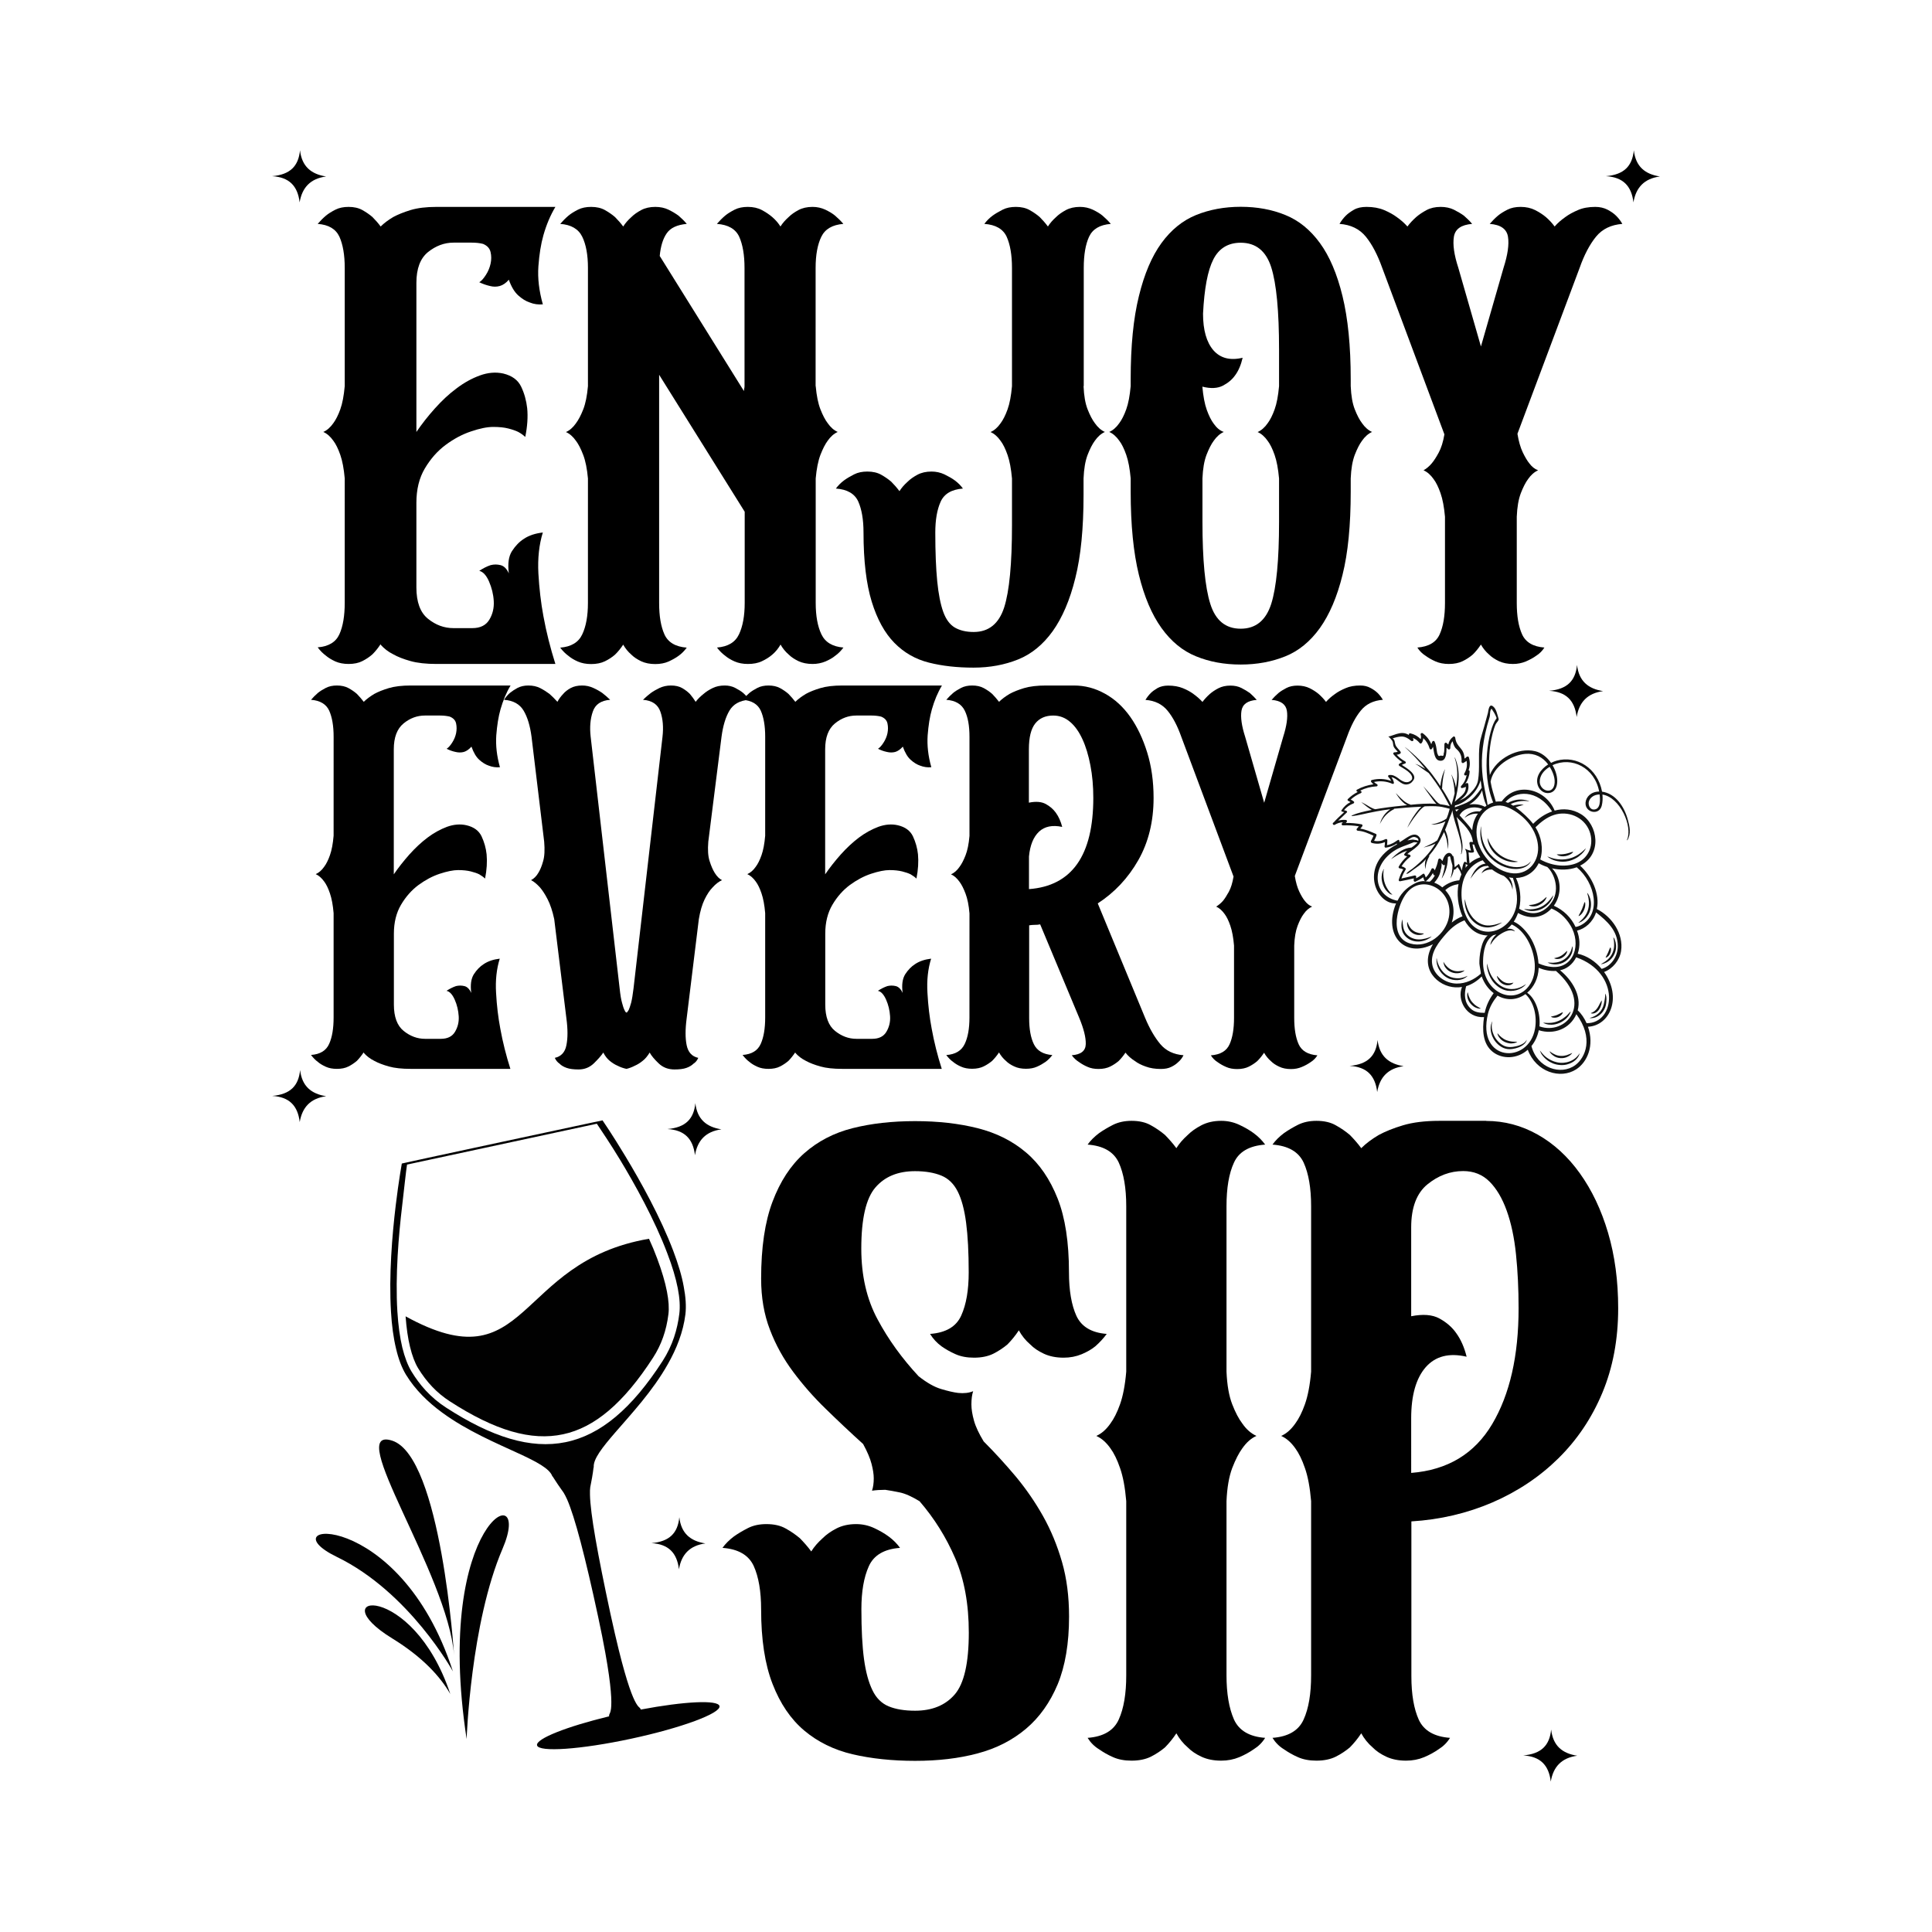 <svg xml:space="preserve" style="enable-background:new 0 0 2000.2 2000.2;" viewBox="0 0 2000.2 2000.2" y="0px" x="0px" xmlns:xlink="http://www.w3.org/1999/xlink" xmlns="http://www.w3.org/2000/svg" id="Layer_1" version="1.1">
<style type="text/css">
	.st0{fill:#010101;}
	.st1{fill:#121313;}
</style>
<g>
	<g>
		<path d="M575,214.2c-5.2,8.7-9.3,18.4-12.4,29.3c-2.6,9.1-4.3,19.9-5.2,32.2c-0.9,12.4,0.7,25.5,4.6,39.4c-4.8,0.4-9.3-0.2-13.7-2
			c-3.9-1.3-7.8-3.7-11.7-7.2c-3.9-3.5-7.2-8.9-9.8-16.3c-3,3.5-6.2,5.6-9.4,6.5c-3.3,0.9-6.6,0.9-10.1,0c-3.9-0.9-7.6-2.2-11.1-3.9
			c2.2-1.3,4.4-3.8,6.8-7.5c2.4-3.7,4-7.6,4.9-11.7c0.9-4.1,0.9-8.1,0-12c-0.9-3.9-3.5-6.7-7.8-8.5c-3.5-0.9-7.4-1.3-11.7-1.3
			c-4.3,0-8.9,0-13.7,0h-5.2c-9.5,0-18.3,3.3-26.4,9.8c-8,6.5-12,17.1-12,31.9v154.3c5.6-8.2,12-16.4,19.2-24.4
			c7.2-8,14.6-15,22.5-20.8c7.8-5.9,15.8-10.3,24.1-13.3c8.2-3,16.3-3.7,24.1-2c9.1,2.2,15.3,6.7,18.6,13.7
			c3.3,6.9,5.3,14.3,6.2,22.1c0.9,9.1,0.2,19.1-2,29.9c-1.7-1.7-4.1-3.5-7.2-5.2c-2.6-1.3-6.1-2.5-10.4-3.6
			c-4.3-1.1-9.5-1.6-15.6-1.6c-6.1,0-13.7,1.5-22.8,4.6c-9.1,3-17.9,7.7-26.4,14c-8.5,6.3-15.6,14.4-21.5,24.3
			c-5.9,9.9-8.8,21.8-8.8,35.7v87.6c0,15.1,4,26,12,32.4c8,6.5,16.8,9.7,26.4,9.7h5.2h14.3c8.2,0,14.1-2.9,17.6-8.7
			c3.5-5.8,5-12.2,4.6-19.3c-0.4-7.1-2.1-13.8-4.9-20.3c-2.8-6.4-6.2-10.1-10.1-11c3.9-2.6,7.8-4.6,11.7-5.9c3.5-0.9,6.9-0.9,10.4,0
			c3.5,0.9,6.3,3.7,8.5,8.5c-1.3-10-0.2-17.7,3.3-23.1c3.5-5.4,7.6-9.7,12.4-12.7c5.2-3.5,11.7-5.6,19.5-6.5
			c-3.9,12.6-5.4,26.7-4.6,42.3c0.9,15.6,2.6,30.4,5.2,44.3c3,16.5,7.2,33,12.4,49.5H469.6H452c-10.9,0-19.9-1-27-3
			c-7.2-2-13.1-4.3-17.9-7c-5.2-2.6-9.5-6-13-9.9v-0.7c-2.6,4-5.4,7.5-8.5,10.6c-3,2.7-6.5,5-10.4,7c-3.9,2-8.7,3-14.3,3
			c-5.2,0-9.8-0.9-13.7-2.6c-3.9-1.8-7.2-3.8-9.8-6c-3-2.2-5.9-5.1-8.5-8.6c11.3-0.9,18.8-5.4,22.5-13.6c3.7-8.2,5.5-19.1,5.5-32.5
			V495.3c-0.9-10-2.4-18.1-4.6-24.4c-2.2-6.3-4.6-11.2-7.2-14.6c-3-4.3-6.5-7.4-10.4-9.1c3.9-1.7,7.4-4.8,10.4-9.1
			c2.6-3.5,5-8.2,7.2-14.3c2.2-6.1,3.7-14.1,4.6-24.1V277.3c0-13.4-1.9-24.2-5.5-32.2c-3.7-8-11.2-12.5-22.5-13.3
			c2.6-3,5.4-5.9,8.5-8.5c2.6-2.2,5.9-4.2,9.8-6.2s8.5-2.9,13.7-2.9c5.6,0,10.4,1.1,14.3,3.3c3.9,2.2,7.4,4.6,10.4,7.2
			c3,3,5.9,6.3,8.5,9.8c3.5-3.5,7.8-6.7,13-9.8c4.8-2.6,10.7-5,17.9-7.2c7.2-2.2,16.2-3.3,27-3.3h17.6H575z"></path>
		<path d="M844.5,399.7c0.9,10,2.5,18,4.9,24.1c2.4,6.1,4.9,10.9,7.5,14.3c3,4.3,6.5,7.4,10.4,9.1c-3.9,1.7-7.4,4.8-10.4,9.1
			c-2.6,3.5-5.1,8.4-7.5,14.6c-2.4,6.3-4,14.4-4.9,24.4v128.9c0,13.5,2,24.3,5.9,32.5c3.9,8.2,11.5,12.8,22.8,13.7
			c-2.6,3.5-5.4,6.3-8.5,8.5c-2.6,2.2-6,4.1-10.1,5.9c-4.1,1.7-8.6,2.6-13.3,2.6c-5.6,0-10.5-1-14.6-2.9c-4.1-2-7.5-4.2-10.1-6.8
			c-3.5-3-6.3-6.5-8.5-10.4c-2.2,3.9-5,7.4-8.5,10.4c-3,2.6-6.6,4.9-10.7,6.8c-4.1,2-9,2.9-14.6,2.9c-5.2,0-9.8-0.9-13.7-2.6
			c-3.9-1.7-7.2-3.7-9.8-5.9c-3-2.2-5.9-5-8.5-8.5c11.3-0.9,18.9-5.4,22.8-13.7c3.9-8.2,5.9-19.1,5.9-32.5v-94.4L682.4,388v236.3
			c0,13.5,1.8,24.3,5.5,32.5c3.7,8.2,11.4,12.8,23.1,13.7c-2.6,3.5-5.4,6.3-8.5,8.5c-3,2.2-6.5,4.1-10.4,5.9
			c-3.9,1.7-8.5,2.6-13.7,2.6c-5.6,0-10.5-1-14.6-2.9c-4.1-2-7.5-4.2-10.1-6.8c-3.5-3-6.3-6.5-8.5-10.4c-2.6,3.9-5.4,7.4-8.5,10.4
			c-3,2.6-6.5,4.9-10.4,6.8s-8.7,2.9-14.3,2.9c-5.2,0-9.8-0.9-13.7-2.6c-3.9-1.7-7.2-3.7-9.8-5.9c-3-2.2-5.9-5-8.5-8.5
			c11.3-0.9,18.9-5.4,22.8-13.7c3.9-8.2,5.9-19.1,5.9-32.5V495.4c-0.9-10-2.5-18.1-4.9-24.4c-2.4-6.3-4.9-11.2-7.5-14.6
			c-3-4.3-6.5-7.4-10.4-9.1c3.9-1.7,7.4-4.8,10.4-9.1c2.6-3.5,5.1-8.2,7.5-14.3c2.4-6.1,4-14.1,4.9-24.1V277.3
			c0-13.4-2-24.2-5.9-32.2c-3.9-8-11.5-12.5-22.8-13.3c2.6-3,5.4-5.9,8.5-8.5c2.6-2.2,5.9-4.2,9.8-6.2s8.5-2.9,13.7-2.9
			c5.6,0,10.4,1.1,14.3,3.3c3.9,2.2,7.4,4.6,10.4,7.2c3,3,5.9,6.3,8.5,9.8c2.2-3.5,5-6.7,8.5-9.8c2.6-2.6,6-5,10.1-7.2
			c4.1-2.2,9-3.3,14.6-3.3c5.2,0,9.8,1,13.7,2.9s7.4,4,10.4,6.2c3,2.6,5.9,5.4,8.5,8.5c-10,0.9-16.9,4.1-20.8,9.8
			c-3.9,5.6-6.3,13.5-7.2,23.4l87.2,139.9c0-0.9,0.1-1.7,0.3-2.6c0.2-0.9,0.3-1.7,0.3-2.6V277.3c0-13.4-1.9-24.2-5.5-32.2
			c-3.7-8-11.4-12.5-23.1-13.3c2.6-3,5.4-5.9,8.5-8.5c2.6-2.2,5.9-4.2,9.8-6.2c3.9-2,8.5-2.9,13.7-2.9c5.6,0,10.5,1.1,14.6,3.3
			c4.1,2.2,7.7,4.6,10.7,7.2c3.5,3,6.3,6.3,8.5,9.8c2.2-3.5,5-6.7,8.5-9.8c2.6-2.6,6-5,10.1-7.2c4.1-2.2,9-3.3,14.6-3.3
			c4.8,0,9.2,1,13.3,2.9c4.1,2,7.5,4,10.1,6.2c3,2.6,5.9,5.4,8.5,8.5c-11.3,0.9-18.9,5.3-22.8,13.3c-3.9,8-5.9,18.8-5.9,32.2V399.7z"></path>
		<path d="M1121.8,399.7c0.4,10,1.8,18,4.2,24.1c2.4,6.1,4.9,10.9,7.5,14.3c3,4.3,6.5,7.4,10.4,9.1c-3.9,1.7-7.4,4.8-10.4,9.1
			c-2.6,3.5-5.1,8.4-7.5,14.6c-2.4,6.3-3.8,14.4-4.2,24.4v16.9c0,34.7-2.8,63.5-8.5,86.2c-5.6,22.8-13.5,41.1-23.4,55
			c-10,13.9-21.9,23.7-35.8,29.3c-13.9,5.6-29.3,8.5-46.2,8.5c-16.9,0-32.3-1.7-46.2-5.2c-13.9-3.5-25.8-10.3-35.8-20.5
			c-10-10.2-17.8-24.4-23.4-42.6c-5.6-18.2-8.5-42.1-8.5-71.6c0-13.4-1.9-24.2-5.5-32.2c-3.7-8-11.4-12.5-23.1-13.3
			c2.2-3,5-5.9,8.5-8.5c3-2.2,6.5-4.2,10.4-6.2s8.5-2.9,13.7-2.9c5.6,0,10.4,1.1,14.3,3.3c3.9,2.2,7.4,4.6,10.4,7.2
			c3,3,5.9,6.3,8.5,9.8c2.2-3.5,5-6.7,8.5-9.8c2.6-2.6,6-5,10.1-7.2c4.1-2.2,9-3.3,14.6-3.3c4.8,0,9.2,1,13.3,2.9
			c4.1,2,7.7,4,10.7,6.2c3.5,2.6,6.3,5.4,8.5,8.5c-11.7,0.9-19.4,5.4-23.1,13.7c-3.7,8.2-5.5,18.9-5.5,31.9c0,20.4,0.7,37.2,2,50.4
			c1.3,13.2,3.4,23.8,6.2,31.6c2.8,7.8,6.8,13.2,12,16.3c5.2,3,11.7,4.6,19.5,4.6c15.6,0,26.1-8.5,31.6-25.4
			c5.4-16.9,8.1-45.3,8.1-85.3v-48.2c-0.9-10-2.4-18.1-4.6-24.4c-2.2-6.3-4.6-11.2-7.2-14.6c-3-4.3-6.5-7.4-10.4-9.1
			c3.9-1.7,7.4-4.8,10.4-9.1c2.6-3.5,5-8.2,7.2-14.3c2.2-6.1,3.7-14.1,4.6-24.1V277.3c0-13.4-1.9-24.2-5.5-32.2
			c-3.7-8-11.4-12.5-23.1-13.3c2.2-3,5-5.9,8.5-8.5c3-2.2,6.5-4.2,10.4-6.2s8.5-2.9,13.7-2.9c5.6,0,10.4,1.1,14.3,3.3
			c3.9,2.2,7.4,4.6,10.4,7.2c3,3,5.9,6.3,8.5,9.8c2.2-3.5,5-6.7,8.5-9.8c2.6-2.6,6-5,10.1-7.2c4.1-2.2,9-3.3,14.6-3.3
			c4.8,0,9.2,1,13.3,2.9c4.1,2,7.5,4,10.1,6.2c3,2.6,5.9,5.4,8.5,8.5c-11.3,0.9-18.8,5.3-22.5,13.3c-3.7,8-5.5,18.8-5.5,32.2V399.7z"></path>
		<path d="M1398.4,399.7c0.4,10,1.8,18,4.2,24.1c2.4,6.1,4.9,10.9,7.5,14.3c3,4.3,6.5,7.4,10.4,9.1c-3.9,1.7-7.4,4.8-10.4,9.1
			c-2.6,3.5-5.1,8.4-7.5,14.6c-2.4,6.3-3.8,14.4-4.2,24.4V509c0,34.7-2.8,63.5-8.5,86.2c-5.6,22.8-13.5,41.1-23.4,55
			c-10,13.9-21.9,23.7-35.8,29.3c-13.9,5.6-29.3,8.5-46.2,8.5c-16.9,0-32.3-2.8-46.2-8.5c-13.9-5.6-25.8-15.4-35.8-29.3
			c-10-13.9-17.8-32.2-23.4-55c-5.6-22.8-8.5-51.5-8.5-86.2v-13.7c-0.9-10-2.4-18.1-4.6-24.4c-2.2-6.3-4.6-11.2-7.2-14.6
			c-3-4.3-6.5-7.4-10.4-9.1c3.9-1.7,7.4-4.8,10.4-9.1c2.6-3.5,5-8.2,7.2-14.3c2.2-6.1,3.7-14.1,4.6-24.1v-7.2
			c0-34.3,2.8-62.9,8.5-85.9c5.6-23,13.4-41.3,23.4-55c10-13.7,21.9-23.3,35.8-29c13.9-5.6,29.3-8.5,46.2-8.5
			c16.9,0,32.3,2.8,46.2,8.5c13.9,5.6,25.8,15.3,35.8,29c10,13.7,17.8,32,23.4,55c5.6,23,8.5,51.6,8.5,85.9V399.7z M1284.5,650.9
			c15.6,0,26.1-8.6,31.6-25.7c5.4-17.1,8.1-45.5,8.1-84.9v-44.9c-0.9-10-2.4-18.1-4.6-24.4c-2.2-6.3-4.6-11.2-7.2-14.6
			c-3-4.3-6.5-7.4-10.4-9.1c3.9-1.7,7.4-4.8,10.4-9.1c2.6-3.5,5-8.2,7.2-14.3c2.2-6.1,3.7-14.1,4.6-24.1v-37.8
			c0-39.9-2.7-68.3-8.1-85.3c-5.4-16.9-15.9-25.4-31.6-25.4c-13,0-22.5,5.8-28.3,17.2c-5.9,11.5-9.4,30.3-10.7,56.3
			c0,16.9,3.6,29.5,10.7,37.8c7.2,8.2,17.2,10.9,30.3,7.8c-1.7,7.4-4.3,13.5-7.8,18.2c-3,4.3-7.3,7.9-12.7,10.7
			c-5.4,2.8-12.5,3.2-21.2,1c0.9,10,2.4,18,4.6,24.1c2.2,6.1,4.6,10.9,7.2,14.3c3,4.3,6.5,7.2,10.4,8.5c-3.9,1.7-7.4,4.8-10.4,9.1
			c-2.6,3.5-5.1,8.4-7.5,14.6c-2.4,6.3-3.8,14.4-4.2,24.4v44.9c0,39.5,2.7,67.8,8.1,84.9C1258.4,642.4,1268.9,650.9,1284.5,650.9z"></path>
		<path d="M1651.6,214.2c4.8,0,9,1,12.7,2.9c3.7,2,6.6,4,8.8,6.2c2.6,2.6,4.8,5.4,6.5,8.5c-11.7,0.9-20.8,5.3-27.3,13.3
			c-6.5,8-12.2,18.8-16.9,32.2l-64.4,171.8c1.3,7.8,3.1,14.2,5.5,19.2c2.4,5,4.7,8.8,6.8,11.4c2.6,3.5,5.6,5.9,9.1,7.2
			c-3.9,1.7-7.4,4.8-10.4,9.1c-2.6,3.5-5.1,8.4-7.5,14.6c-2.4,6.3-3.8,14.4-4.2,24.4v89.2c0,13.5,1.8,24.3,5.5,32.5
			c3.7,8.2,11.4,12.8,23.1,13.7c-2.2,3.5-5,6.3-8.5,8.5c-3,2.2-6.6,4.1-10.7,5.9c-4.1,1.7-8.6,2.6-13.3,2.6c-5.6,0-10.5-1-14.6-2.9
			c-4.1-2-7.5-4.2-10.1-6.8c-3.5-3-6.3-6.5-8.5-10.4c-2.6,3.9-5.4,7.4-8.5,10.4c-3,2.6-6.5,4.9-10.4,6.8s-8.7,2.9-14.3,2.9
			c-5.2,0-9.8-0.9-13.7-2.6c-3.9-1.7-7.4-3.7-10.4-5.9c-3.5-2.2-6.3-5-8.5-8.5c11.7-0.9,19.4-5.4,23.1-13.7
			c3.7-8.2,5.5-19.1,5.5-32.5v-89.2c-0.9-10-2.4-18.1-4.6-24.4c-2.2-6.3-4.6-11.2-7.2-14.6c-3-4.3-6.5-7.4-10.4-9.1
			c3-1.7,5.9-4.1,8.5-7.2c2.2-2.6,4.6-6.3,7.2-11.1c2.6-4.8,4.6-11.1,5.9-18.9L1431,277.3c-4.8-13.4-10.4-24.2-16.9-32.2
			c-6.5-8-15.6-12.5-27.3-13.3c1.7-3,3.9-5.9,6.5-8.5c2.2-2.2,5-4.2,8.5-6.2c3.5-2,7.8-2.9,13-2.9c6.9,0,13,1.1,18.2,3.3
			c5.2,2.2,9.5,4.6,13,7.2c4.3,3,8,6.3,11.1,9.8c2.6-3.5,5.6-6.7,9.1-9.8c3-2.6,6.6-5,10.7-7.2c4.1-2.2,9-3.3,14.6-3.3
			c5.2,0,9.8,1,13.7,2.9c3.9,2,7.4,4,10.4,6.2c3,2.6,5.9,5.4,8.5,8.5c-11.3,0.9-17.6,5.3-18.9,13.3c-1.3,8,0.2,18.8,4.6,32.2
			l23.4,81.4l23.4-81.4c4.3-13.4,5.9-24.2,4.6-32.2c-1.3-8-7.6-12.5-18.9-13.3c2.6-3,5.4-5.9,8.5-8.5c2.6-2.2,5.9-4.2,9.8-6.2
			s8.5-2.9,13.7-2.9c5.6,0,10.6,1.1,15,3.3c4.3,2.2,8,4.6,11.1,7.2c3.5,3,6.5,6.3,9.1,9.8c3-3.5,6.7-6.7,11.1-9.8
			c3.5-2.6,7.8-5,13-7.2C1638.6,215.3,1644.7,214.2,1651.6,214.2z"></path>
	</g>
	<g>
		<path d="M528.6,709.7c-4.4,7.3-7.8,15.5-10.4,24.6c-2.2,7.6-3.6,16.7-4.4,27c-0.7,10.4,0.5,21.4,3.8,33c-4,0.4-7.8-0.2-11.5-1.6
			c-3.3-1.1-6.6-3.1-9.8-6c-3.3-2.9-6-7.5-8.2-13.7c-2.6,2.9-5.2,4.7-7.9,5.5c-2.7,0.7-5.6,0.7-8.5,0c-3.3-0.7-6.4-1.8-9.3-3.3
			c1.8-1.1,3.7-3.2,5.7-6.3c2-3.1,3.4-6.4,4.1-9.8c0.7-3.5,0.7-6.8,0-10.1c-0.7-3.3-2.9-5.6-6.6-7.1c-2.9-0.7-6.2-1.1-9.8-1.1
			c-3.6,0-7.5,0-11.5,0h-4.4c-8,0-15.4,2.7-22.1,8.2c-6.7,5.5-10.1,14.4-10.1,26.8v129.4c4.7-6.9,10.1-13.7,16.1-20.5
			c6-6.7,12.3-12.6,18.8-17.5s13.3-8.6,20.2-11.2c6.9-2.5,13.7-3.1,20.2-1.6c7.6,1.8,12.8,5.6,15.6,11.5c2.7,5.8,4.5,12,5.2,18.6
			c0.7,7.6,0.2,16-1.6,25.1c-1.5-1.5-3.5-2.9-6-4.4c-2.2-1.1-5.1-2.1-8.7-3c-3.6-0.9-8-1.4-13.1-1.4c-5.1,0-11.5,1.3-19.1,3.8
			c-7.6,2.5-15,6.5-22.1,11.7c-7.1,5.3-13.1,12.1-18,20.4c-4.9,8.3-7.4,18.3-7.4,29.9v73.5c0,12.7,3.4,21.8,10.1,27.2
			c6.7,5.4,14.1,8.2,22.1,8.2h4.4h12c6.9,0,11.8-2.4,14.7-7.3c2.9-4.9,4.2-10.3,3.8-16.2c-0.4-5.9-1.7-11.6-4.1-17
			c-2.4-5.4-5.2-8.5-8.5-9.2c3.3-2.2,6.6-3.8,9.8-4.9c2.9-0.7,5.8-0.7,8.7,0c2.9,0.7,5.3,3.1,7.1,7.1c-1.1-8.4-0.2-14.8,2.7-19.4
			c2.9-4.5,6.4-8.1,10.4-10.6c4.4-2.9,9.8-4.7,16.4-5.5c-3.3,10.6-4.6,22.4-3.8,35.5c0.7,13.1,2.2,25.5,4.4,37.1
			c2.5,13.8,6,27.7,10.4,41.5h-88.5h-14.7c-9.1,0-16.7-0.8-22.7-2.5c-6-1.7-11-3.6-15-5.8c-4.4-2.2-8-5-10.9-8.3v-0.6
			c-2.2,3.3-4.6,6.3-7.1,8.9c-2.6,2.2-5.5,4.2-8.7,5.8c-3.3,1.7-7.3,2.5-12,2.5c-4.4,0-8.2-0.7-11.5-2.2c-3.3-1.5-6-3.1-8.2-5
			c-2.6-1.9-4.9-4.3-7.1-7.2c9.5-0.7,15.7-4.5,18.8-11.5c3.1-6.9,4.6-16,4.6-27.3v-108c-0.7-8.4-2-15.2-3.8-20.5
			c-1.8-5.3-3.8-9.4-6-12.3c-2.6-3.6-5.5-6.2-8.7-7.6c3.3-1.5,6.2-4,8.7-7.6c2.2-2.9,4.2-6.9,6-12c1.8-5.1,3.1-11.8,3.8-20.2V762.7
			c0-11.3-1.6-20.3-4.6-27c-3.1-6.7-9.4-10.5-18.8-11.2c2.2-2.5,4.5-4.9,7.1-7.1c2.2-1.8,4.9-3.5,8.2-5.2s7.1-2.5,11.5-2.5
			c4.7,0,8.7,0.9,12,2.7c3.3,1.8,6.2,3.8,8.7,6c2.5,2.6,4.9,5.3,7.1,8.2c2.9-2.9,6.6-5.6,10.9-8.2c4-2.2,9-4.2,15-6
			c6-1.8,13.6-2.7,22.7-2.7h14.7H528.6z"></path>
		<path d="M750.3,709.7c4,0,7.6,0.8,10.9,2.5s6,3.4,8.2,5.2c2.5,2.2,4.5,4.6,6,7.1c-9.5,0.7-16.2,4.5-20.2,11.2
			c-4,6.7-6.7,15.8-8.2,27l-13.7,108.7c-0.7,8.4-0.3,15.1,1.4,20.2c1.6,5.1,3.4,9.1,5.2,12c2.2,3.6,4.7,6.2,7.6,7.6
			c-3.3,1.5-6.6,4-9.8,7.6c-2.9,2.9-5.6,7-8.2,12.3c-2.6,5.3-4.6,12.1-6,20.5l-12.6,102.7c-1.5,11.3-1.5,20.6,0,27.8
			c1.5,7.3,5.5,11.7,12,13.1c-1.1,2.6-2.7,4.6-4.9,6c-1.8,1.8-4.3,3.3-7.4,4.4c-3.1,1.1-7.2,1.6-12.3,1.6c-6.6,0-12-2.1-16.4-6.3
			c-4.4-4.2-7.5-7.9-9.3-11.2c-2.2,3.6-4.6,6.6-7.4,8.7c-2.7,2.2-5.4,3.8-7.9,4.9c-2.9,1.5-5.8,2.6-8.7,3.3
			c-3.3-0.7-6.4-1.8-9.3-3.3c-2.6-1.1-5.2-2.7-7.9-4.9s-5-5.1-6.8-8.7c-2.2,3.3-5.5,7-9.8,11.2c-4.4,4.2-9.6,6.3-15.8,6.3
			c-5.1,0-9.2-0.5-12.3-1.6c-3.1-1.1-5.6-2.5-7.4-4.4c-2.2-1.5-3.8-3.5-4.9-6c6.6-1.5,10.6-5.8,12-13.1c1.5-7.3,1.5-16.6,0-27.8
			l-12.6-102.7c-1.8-8.4-4.1-15.2-6.8-20.5c-2.7-5.3-5.4-9.4-7.9-12.3c-3.3-3.6-6.4-6.2-9.3-7.6c2.9-1.5,5.5-4,7.6-7.6
			c1.8-2.9,3.5-6.9,4.9-12c1.5-5.1,1.8-11.8,1.1-20.2l-13.1-108.7c-1.5-11.3-4.2-20.3-8.2-27c-4-6.7-10.7-10.5-20.2-11.2
			c1.5-2.5,3.5-4.9,6-7.1c2.2-1.8,4.8-3.5,7.9-5.2c3.1-1.6,6.8-2.5,11.2-2.5c4.7,0,8.8,0.9,12.3,2.7c3.5,1.8,6.6,3.8,9.6,6
			c2.9,2.6,5.6,5.3,8.2,8.2c1.5-2.9,3.5-5.6,6-8.2c1.8-2.2,4.4-4.2,7.6-6c3.3-1.8,7.3-2.7,12-2.7c4,0,7.8,0.8,11.5,2.5
			c3.6,1.6,6.7,3.4,9.3,5.2c2.9,2.2,5.6,4.6,8.2,7.1c-9.5,0.7-15.5,4.8-18,12.3c-2.6,7.5-3.3,16.1-2.2,25.9l30,260.5
			c0.7,6.6,1.5,11.6,2.5,15c0.9,3.5,1.7,5.9,2.5,7.4c0.7,1.8,1.5,2.7,2.2,2.7c0.4,0,1.1-0.9,2.2-2.7c0.7-1.5,1.5-3.9,2.5-7.4
			c0.9-3.5,1.7-8.5,2.5-15l30-260.5c1.1-9.8,0.4-18.5-2.2-25.9c-2.6-7.5-8.6-11.6-18-12.3c2.5-2.5,5.3-4.9,8.2-7.1
			c2.5-1.8,5.5-3.5,9-5.2c3.5-1.6,7.4-2.5,11.7-2.5c4.7,0,8.6,0.9,11.7,2.7c3.1,1.8,5.7,3.8,7.9,6c2.2,2.6,4.2,5.3,6,8.2
			c2.2-2.9,4.9-5.6,8.2-8.2c2.5-2.2,5.6-4.2,9.3-6C741.3,710.6,745.5,709.7,750.3,709.7z"></path>
		<path d="M975.2,709.7c-4.4,7.3-7.8,15.5-10.4,24.6c-2.2,7.6-3.6,16.7-4.4,27c-0.7,10.4,0.5,21.4,3.8,33c-4,0.4-7.8-0.2-11.5-1.6
			c-3.3-1.1-6.6-3.1-9.8-6c-3.3-2.9-6-7.5-8.2-13.7c-2.6,2.9-5.2,4.7-7.9,5.5c-2.7,0.7-5.6,0.7-8.5,0c-3.3-0.7-6.4-1.8-9.3-3.3
			c1.8-1.1,3.7-3.2,5.7-6.3c2-3.1,3.4-6.4,4.1-9.8c0.7-3.5,0.7-6.8,0-10.1c-0.7-3.3-2.9-5.6-6.6-7.1c-2.9-0.7-6.2-1.1-9.8-1.1
			c-3.6,0-7.5,0-11.5,0h-4.4c-8,0-15.4,2.7-22.1,8.2c-6.7,5.5-10.1,14.4-10.1,26.8v129.4c4.7-6.9,10.1-13.7,16.1-20.5
			c6-6.7,12.3-12.6,18.8-17.5s13.3-8.6,20.2-11.2c6.9-2.5,13.7-3.1,20.2-1.6c7.6,1.8,12.8,5.6,15.6,11.5c2.7,5.8,4.5,12,5.2,18.6
			c0.7,7.6,0.2,16-1.6,25.1c-1.5-1.5-3.5-2.9-6-4.4c-2.2-1.1-5.1-2.1-8.7-3c-3.6-0.9-8-1.4-13.1-1.4c-5.1,0-11.5,1.3-19.1,3.8
			c-7.6,2.5-15,6.5-22.1,11.7c-7.1,5.3-13.1,12.1-18,20.4c-4.9,8.3-7.4,18.3-7.4,29.9v73.5c0,12.7,3.4,21.8,10.1,27.2
			c6.7,5.4,14.1,8.2,22.1,8.2h4.4h12c6.9,0,11.8-2.4,14.7-7.3c2.9-4.9,4.2-10.3,3.8-16.2c-0.4-5.9-1.7-11.6-4.1-17
			c-2.4-5.4-5.2-8.5-8.5-9.2c3.3-2.2,6.6-3.8,9.8-4.9c2.9-0.7,5.8-0.7,8.7,0c2.9,0.7,5.3,3.1,7.1,7.1c-1.1-8.4-0.2-14.8,2.7-19.4
			c2.9-4.5,6.4-8.1,10.4-10.6c4.4-2.9,9.8-4.7,16.4-5.5c-3.3,10.6-4.6,22.4-3.8,35.5c0.7,13.1,2.2,25.5,4.4,37.1
			c2.5,13.8,6,27.7,10.4,41.5h-88.5H872c-9.1,0-16.7-0.8-22.7-2.5c-6-1.7-11-3.6-15-5.8c-4.4-2.2-8-5-10.9-8.3v-0.6
			c-2.2,3.3-4.6,6.3-7.1,8.9c-2.6,2.2-5.5,4.2-8.7,5.8c-3.3,1.7-7.3,2.5-12,2.5c-4.4,0-8.2-0.7-11.5-2.2c-3.3-1.5-6-3.1-8.2-5
			c-2.6-1.9-4.9-4.3-7.1-7.2c9.5-0.7,15.7-4.5,18.8-11.5c3.1-6.9,4.6-16,4.6-27.3v-108c-0.7-8.4-2-15.2-3.8-20.5
			c-1.8-5.3-3.8-9.4-6-12.3c-2.6-3.6-5.5-6.2-8.7-7.6c3.3-1.5,6.2-4,8.7-7.6c2.2-2.9,4.2-6.9,6-12c1.8-5.1,3.1-11.8,3.8-20.2V762.7
			c0-11.3-1.6-20.3-4.6-27c-3.1-6.7-9.4-10.5-18.8-11.2c2.2-2.5,4.5-4.9,7.1-7.1c2.2-1.8,4.9-3.5,8.2-5.2s7.1-2.5,11.5-2.5
			c4.7,0,8.7,0.9,12,2.7c3.3,1.8,6.2,3.8,8.7,6c2.5,2.6,4.9,5.3,7.1,8.2c2.9-2.9,6.6-5.6,10.9-8.2c4-2.2,9-4.2,15-6
			c6-1.8,13.6-2.7,22.7-2.7h14.7H975.2z"></path>
		<path d="M1185.5,1053.7c4.7,11.3,10,20.4,15.8,27.3c5.8,6.9,13.8,10.7,24,11.5c-1.5,2.9-3.3,5.3-5.5,7.1c-1.8,1.8-4.2,3.5-7.1,4.9
			c-2.9,1.5-6.6,2.2-10.9,2.2c-5.8,0-11-0.8-15.6-2.5c-4.6-1.6-8.3-3.5-11.2-5.7c-4-2.5-7.3-5.5-9.8-8.7c-2.2,3.3-4.6,6.2-7.1,8.7
			c-2.6,2.2-5.5,4.1-8.7,5.7c-3.3,1.6-7.3,2.5-12,2.5c-4.4,0-8.2-0.7-11.5-2.2c-3.3-1.4-6.2-3.1-8.7-4.9c-2.9-1.8-5.5-4.2-7.6-7.1
			c9.5-0.7,14.3-4.5,14.5-11.5c0.2-6.9-2.1-16-6.8-27.3l-40.4-96.7c-1.8,0.4-3.7,0.5-5.7,0.5c-2,0-3.9,0.2-5.7,0.5v96.1
			c0,11.3,1.6,20.3,4.9,27c3.3,6.7,9.6,10.5,19.1,11.2c-2.2,2.9-4.6,5.3-7.1,7.1c-2.6,1.8-5.5,3.5-8.7,4.9
			c-3.3,1.5-7.1,2.2-11.5,2.2c-4.7,0-8.8-0.8-12.3-2.5c-3.5-1.6-6.3-3.5-8.5-5.7c-2.9-2.5-5.3-5.5-7.1-8.7c-2.2,3.3-4.6,6.2-7.1,8.7
			c-2.6,2.2-5.5,4.1-8.7,5.7s-7.3,2.5-12,2.5c-4.4,0-8.2-0.7-11.5-2.2c-3.3-1.4-6-3.1-8.2-4.9c-2.6-1.8-4.9-4.2-7.1-7.1
			c9.5-0.7,15.8-4.5,19.1-11.5c3.3-6.9,4.9-16,4.9-27.3V945.6c-0.7-8.4-2.1-15.2-4.1-20.5c-2-5.3-4.1-9.4-6.3-12.3
			c-2.6-3.6-5.5-6.2-8.7-7.6c3.3-1.5,6.2-4,8.7-7.6c2.2-2.9,4.3-6.9,6.3-12c2-5.1,3.4-11.8,4.1-20.2V762.7c0-11.3-1.6-20.3-4.9-27
			c-3.3-6.7-9.6-10.5-19.1-11.2c2.2-2.5,4.5-4.9,7.1-7.1c2.2-1.8,4.9-3.5,8.2-5.2s7.1-2.5,11.5-2.5c4.7,0,8.7,0.9,12,2.7
			c3.3,1.8,6.2,3.8,8.7,6c2.5,2.6,4.9,5.3,7.1,8.2c2.9-2.9,6.6-5.6,10.9-8.2c4-2.2,9-4.2,15-6c6-1.8,13.6-2.7,22.7-2.7h28.9
			c11.3,0,22,2.8,32.2,8.5c10.2,5.6,18.9,13.7,26.2,24c7.3,10.4,13.1,22.7,17.5,36.9c4.4,14.2,6.6,29.9,6.6,47
			c0,24.4-5.3,45.9-15.8,64.4c-10.6,18.6-24.6,33.5-42,44.8L1185.5,1053.7z M1065.3,920.5c44.4-3.3,66.6-34.8,66.6-94.5
			c0-12-1-23.2-3-33.6c-2-10.4-4.7-19.4-8.2-27c-3.5-7.6-7.7-13.7-12.8-18c-5.1-4.4-10.9-6.6-17.5-6.6c-8,0-14.2,2.7-18.6,8.2
			c-4.4,5.5-6.6,14.4-6.6,26.8v55.2c7.3-1.5,13.1-1,17.5,1.4c4.4,2.4,7.8,5.4,10.4,9c2.9,4,5.1,8.9,6.6,14.7
			c-10.2-2.2-18.2-0.5-24,4.9c-5.8,5.5-9.3,14-10.4,25.7V920.5z"></path>
		<path d="M1408.2,709.7c4,0,7.6,0.8,10.6,2.5c3.1,1.6,5.5,3.4,7.4,5.2c2.2,2.2,4,4.6,5.5,7.1c-9.8,0.7-17.5,4.5-22.9,11.2
			c-5.5,6.7-10.2,15.8-14.2,27l-54.1,144.2c1.1,6.6,2.6,11.9,4.6,16.1c2,4.2,3.9,7.4,5.7,9.6c2.2,2.9,4.7,4.9,7.6,6
			c-3.3,1.5-6.2,4-8.7,7.6c-2.2,2.9-4.3,7-6.3,12.3c-2,5.3-3.2,12.1-3.5,20.5v74.8c0,11.3,1.5,20.4,4.6,27.3
			c3.1,6.9,9.6,10.7,19.4,11.5c-1.8,2.9-4.2,5.3-7.1,7.1c-2.6,1.8-5.6,3.5-9,4.9c-3.5,1.5-7.2,2.2-11.2,2.2c-4.7,0-8.8-0.8-12.3-2.5
			c-3.5-1.6-6.3-3.5-8.5-5.7c-2.9-2.5-5.3-5.5-7.1-8.7c-2.2,3.3-4.6,6.2-7.1,8.7c-2.6,2.2-5.5,4.1-8.7,5.7s-7.3,2.5-12,2.5
			c-4.4,0-8.2-0.7-11.5-2.2c-3.3-1.4-6.2-3.1-8.7-4.9c-2.9-1.8-5.3-4.2-7.1-7.1c9.8-0.7,16.3-4.5,19.4-11.5c3.1-6.9,4.6-16,4.6-27.3
			v-74.8c-0.7-8.4-2-15.2-3.8-20.5c-1.8-5.3-3.8-9.4-6-12.3c-2.6-3.6-5.5-6.2-8.7-7.6c2.5-1.5,4.9-3.5,7.1-6c1.8-2.2,3.8-5.3,6-9.3
			c2.2-4,3.8-9.3,4.9-15.8l-54.1-144.7c-4-11.3-8.7-20.3-14.2-27c-5.5-6.7-13.1-10.5-22.9-11.2c1.5-2.5,3.3-4.9,5.5-7.1
			c1.8-1.8,4.2-3.5,7.1-5.2c2.9-1.6,6.6-2.5,10.9-2.5c5.8,0,10.9,0.9,15.3,2.7c4.4,1.8,8,3.8,10.9,6c3.6,2.6,6.7,5.3,9.3,8.2
			c2.2-2.9,4.7-5.6,7.6-8.2c2.5-2.2,5.5-4.2,9-6c3.5-1.8,7.6-2.7,12.3-2.7c4.4,0,8.2,0.8,11.5,2.5s6.2,3.4,8.7,5.2
			c2.5,2.2,4.9,4.6,7.1,7.1c-9.5,0.7-14.7,4.5-15.8,11.2c-1.1,6.7,0.2,15.8,3.8,27l19.7,68.3l19.7-68.3c3.6-11.3,4.9-20.3,3.8-27
			c-1.1-6.7-6.4-10.5-15.8-11.2c2.2-2.5,4.5-4.9,7.1-7.1c2.2-1.8,4.9-3.5,8.2-5.2s7.1-2.5,11.5-2.5c4.7,0,8.9,0.9,12.6,2.7
			c3.6,1.8,6.7,3.8,9.3,6c2.9,2.6,5.5,5.3,7.6,8.2c2.5-2.9,5.6-5.6,9.3-8.2c2.9-2.2,6.6-4.2,10.9-6
			C1397.3,710.6,1402.4,709.7,1408.2,709.7z"></path>
	</g>
	<g>
		<path d="M1106.7,1317.2c0,18.8,2.6,33.9,7.7,45.1c5.2,11.2,15.6,17.5,31.4,18.7c-3.6,4.9-7.6,9.1-11.8,12.8
			c-3.6,3-8.4,5.8-14.1,8.2c-5.8,2.4-12,3.6-18.7,3.6c-7.9,0-14.7-1.4-20.5-4.1c-5.8-2.7-10.5-5.9-14.1-9.6
			c-4.9-4.2-8.8-9.1-11.8-14.6c-3.6,5.5-7.6,10.3-11.8,14.6c-4.3,3.6-9.1,6.8-14.6,9.6c-5.5,2.7-12.2,4.1-20,4.1
			c-7.3,0-13.7-1.2-19.1-3.6c-5.5-2.4-10.3-5.2-14.6-8.2c-4.9-3.6-8.8-7.9-11.8-12.8c16.4-1.2,27.2-7.6,32.3-19.1
			c5.2-11.5,7.7-26.4,7.7-44.6c0-20.6-0.9-37.8-2.7-51.5c-1.8-13.7-4.7-24.4-8.7-32.3c-4-7.9-9.6-13.4-16.9-16.4
			c-7.3-3-16.4-4.6-27.3-4.6c-17.6,0-31.3,5.6-41,16.9c-9.7,11.2-14.6,32.3-14.6,63.3c0,27.9,5.6,52.4,16.9,73.3
			c11.2,21,25.4,40.5,42.4,58.8c8.5,6.7,16.2,11.1,23.2,13.2c7,2.1,12.9,3.5,17.8,4.1c6.1,0.6,11.2,0,15.5-1.8
			c-1.2,3.6-1.8,8.2-1.8,13.7c0,4.9,0.9,10.5,2.7,16.9c1.8,6.4,5.2,13.5,10,21.4c11.5,11.5,22.6,23.7,33.3,36.4
			c10.6,12.8,20,26.4,28.2,41c8.2,14.6,14.7,30.4,19.6,47.4c4.9,17,7.3,35.8,7.3,56.5c0,27.9-4,51.3-11.8,70.2
			c-7.9,18.8-18.8,34.2-32.8,46c-14,11.8-30.7,20.4-50.1,25.5c-19.4,5.2-41,7.7-64.7,7.7c-23.7,0-45.3-2.3-64.7-6.8
			c-19.4-4.6-36.1-12.8-50.1-24.6c-14-11.8-24.9-27.9-32.8-48.3c-7.9-20.3-11.8-46-11.8-77c0-18.8-2.6-33.9-7.7-45.1
			c-5.2-11.2-15.9-17.5-32.3-18.7c3-4.2,7-8.2,11.8-11.8c4.2-3,9.1-5.9,14.6-8.7s11.8-4.1,19.1-4.1c7.9,0,14.6,1.5,20,4.6
			c5.5,3,10.3,6.4,14.6,10c4.2,4.3,8.2,8.8,11.8,13.7c3-4.9,7-9.4,11.8-13.7c3.6-3.6,8.3-7,14.1-10c5.8-3,12.6-4.6,20.5-4.6
			c6.7,0,12.9,1.4,18.7,4.1c5.8,2.7,10.8,5.6,15,8.7c4.9,3.6,8.8,7.6,11.8,11.8c-16.4,1.2-27.2,7.6-32.3,19
			c-5.2,11.5-7.7,26.3-7.7,44.4c0,21.2,0.9,38.4,2.7,51.7c1.8,13.3,4.7,24,8.7,32.2c3.9,8.2,9.6,13.8,16.9,16.8
			c7.3,3,16.4,4.5,27.3,4.5c17.6,0,31.3-5.6,41-16.8c9.7-11.2,14.6-32.5,14.6-64c0-29.6-4.7-55.3-14.1-77.1
			c-9.4-21.8-21.7-41.4-36.9-59c-7.9-4.8-14.7-7.9-20.5-9.1c-5.8-1.2-10.8-2.1-15-2.7c-4.9,0-9.4,0.3-13.7,0.9
			c1.2-3.6,1.8-7.9,1.8-12.8c0-4.2-0.8-9.3-2.3-15c-1.5-5.8-4.4-12.6-8.7-20.5c-13.4-12.1-26.3-24.3-38.7-36.4
			c-12.5-12.1-23.7-24.9-33.7-38.3c-10-13.4-18.1-27.9-24.1-43.7c-6.1-15.8-9.1-33.4-9.1-52.8c0-32.2,3.9-58.8,11.8-79.7
			c7.9-21,18.8-37.7,32.8-50.1c14-12.4,30.7-21.1,50.1-26c19.4-4.9,41-7.3,64.7-7.3c23.7,0,45.2,2.4,64.7,7.3
			c19.4,4.9,36.1,13.2,50.1,25.1c14,11.8,24.9,27.8,32.8,47.8C1102.8,1260.7,1106.7,1286.2,1106.7,1317.2z"></path>
		<path d="M1269.8,1420.1c0.6,14,2.6,25.2,5.9,33.7c3.3,8.5,6.8,15.2,10.5,20c4.2,6.1,9.1,10.3,14.6,12.8
			c-5.5,2.4-10.3,6.7-14.6,12.8c-3.6,4.9-7.1,11.7-10.5,20.5c-3.3,8.8-5.3,20.2-5.9,34.2v180.4c0,18.8,2.6,34,7.7,45.6
			c5.2,11.5,15.9,17.9,32.3,19.1c-3,4.9-7,8.8-11.8,11.8c-4.3,3-9.3,5.8-15,8.2c-5.8,2.4-12,3.6-18.7,3.6c-7.9,0-14.7-1.4-20.5-4.1
			c-5.8-2.7-10.5-5.9-14.1-9.6c-4.9-4.2-8.8-9.1-11.8-14.6c-3.6,5.5-7.6,10.3-11.8,14.6c-4.3,3.6-9.1,6.8-14.6,9.6
			c-5.5,2.7-12.2,4.1-20,4.1c-7.3,0-13.7-1.2-19.1-3.6c-5.5-2.4-10.3-5.2-14.6-8.2c-4.9-3-8.8-7-11.8-11.8
			c16.4-1.2,27.2-7.6,32.3-19.1c5.2-11.5,7.7-26.7,7.7-45.6v-180.4c-1.2-14-3.3-25.4-6.4-34.2c-3-8.8-6.4-15.6-10-20.5
			c-4.3-6.1-9.1-10.3-14.6-12.8c5.5-2.4,10.3-6.7,14.6-12.8c3.6-4.9,7-11.5,10-20c3-8.5,5.2-19.7,6.4-33.7v-171.3
			c0-18.8-2.6-33.9-7.7-45.1c-5.2-11.2-15.9-17.5-32.3-18.7c3-4.2,7-8.2,11.8-11.8c4.2-3,9.1-5.9,14.6-8.7
			c5.5-2.7,11.8-4.1,19.1-4.1c7.9,0,14.6,1.5,20,4.6c5.5,3,10.3,6.4,14.6,10c4.2,4.3,8.2,8.8,11.8,13.7c3-4.9,7-9.4,11.8-13.7
			c3.6-3.6,8.3-7,14.1-10c5.8-3,12.6-4.6,20.5-4.6c6.7,0,12.9,1.4,18.7,4.1c5.8,2.7,10.8,5.6,15,8.7c4.9,3.6,8.8,7.6,11.8,11.8
			c-16.4,1.2-27.2,7.4-32.3,18.7c-5.2,11.2-7.7,26.3-7.7,45.1V1420.1z"></path>
		<path d="M1538.6,1160.5c18.8,0,36.6,4.7,53.3,14.1c16.7,9.4,31.3,22.8,43.7,40.1c12.4,17.3,22.2,37.8,29.2,61.5
			c7,23.7,10.5,49.8,10.5,78.3c0,32.2-5.5,61.4-16.4,87.5c-10.9,26.1-26.1,48.7-45.6,67.9c-19.4,19.1-42.2,34.3-68.3,45.6
			c-26.1,11.2-54.1,17.8-83.8,19.6v160.3c0,18.8,2.6,33.9,7.7,45.1c5.2,11.2,15.9,17.5,32.3,18.7c-3,4.9-7,8.8-11.8,11.8
			c-4.3,3-9.3,5.8-15,8.2c-5.8,2.4-12,3.6-18.7,3.6c-7.9,0-14.7-1.4-20.5-4.1c-5.8-2.7-10.5-5.9-14.1-9.6
			c-4.9-4.2-8.8-9.1-11.8-14.6c-3.6,5.5-7.6,10.3-11.8,14.6c-4.3,3.6-9.1,6.8-14.6,9.6c-5.5,2.7-12.2,4.1-20,4.1
			c-7.3,0-13.7-1.2-19.1-3.6c-5.5-2.4-10.3-5.2-14.6-8.2c-4.9-3-8.8-7-11.8-11.8c16.4-1.2,27.2-7.6,32.3-19.1
			c5.2-11.5,7.7-26.7,7.7-45.6v-180.4c-1.2-14-3.3-25.4-6.4-34.2c-3-8.8-6.4-15.6-10-20.5c-4.3-6.1-9.1-10.3-14.6-12.8
			c5.5-2.4,10.3-6.7,14.6-12.8c3.6-4.9,7-11.5,10-20c3-8.5,5.2-19.7,6.4-33.7v-171.3c0-18.8-2.6-33.9-7.7-45.1
			c-5.2-11.2-15.9-17.5-32.3-18.7c3-4.2,7-8.2,11.8-11.8c4.2-3,9.1-5.9,14.6-8.7c5.5-2.7,11.8-4.1,19.1-4.1c7.9,0,14.6,1.5,20,4.6
			c5.5,3,10.3,6.4,14.6,10c4.2,4.3,8.2,8.8,11.8,13.7c4.9-4.9,10.9-9.4,18.2-13.7c6.7-3.6,15-7,25.1-10c10-3,22.6-4.6,37.8-4.6
			H1538.6z M1461.1,1524.9c37.7-3,65.6-19.9,83.8-50.6c18.2-30.7,27.3-70.6,27.3-119.8c0-20-0.9-38.7-2.7-56s-5-32.3-9.6-45.1
			c-4.6-12.8-10.5-22.8-17.8-30.1s-16.4-10.9-27.3-10.9c-13.4,0-25.7,4.6-36.9,13.7c-11.2,9.1-16.9,24-16.9,44.6v92
			c12.1-2.4,21.9-1.7,29.2,2.3c7.3,4,13.1,9,17.3,15c4.9,6.7,8.5,14.9,10.9,24.6c-18.2-4.2-32.3-0.6-42.4,10.9
			c-10,11.5-15,29.2-15,52.8V1524.9z"></path>
	</g>
	<g>
		<g>
			<g>
				<path d="M701.7,1333.7c2,10.2,2.5,19.2,1.6,26.5c-2,15.8-6.7,32.4-17.4,49c-63.5,98.3-129.4,109.3-223.9,48.2
					c-16.6-10.7-27.7-23.9-36-37.5c-3.8-6.3-7-14.7-9.5-24.8c-2.5-10.5-4.2-23-5.1-37.3c-2.3-37.2,1.4-79.8,4.9-109
					c2.1-17.8,4-36.4,5.1-43.1l196.5-42.3c3.8,5.7,14.5,21.5,23.8,36.9c15.2,25.1,36.1,62.5,49.2,97.4
					C696,1310.9,699.6,1323.1,701.7,1333.7z M697.1,1295.2c-13.2-34.9-33.8-71.9-49.8-98.4c-13.3-22.1-23.5-36.9-23.5-36.9
					c-1.7,0.4-3.3,0.7-5,1.1c-1.5,0.3-2.9,0.6-4.4,0.9c-1.9,0.4-3.7,0.8-5.6,1.2c-4.5,1-9.1,2-13.6,2.9c-10.6,2.3-21.1,4.5-31.7,6.8
					c-14.6,3.1-29.2,6.3-43.9,9.4c-11.9,2.6-23.9,5.1-35.8,7.7c-13.5,2.9-26.9,5.8-40.4,8.7c-2.6,0.6-5.2,1.1-7.8,1.7
					c-2.3,0.5-4.6,1-6.9,1.5c-2.9,0.6-5.8,1.2-8.6,1.9c-1.4,0.3-2.7,0.6-4.1,0.9c0,0-3.2,17.6-6.3,43.3c-3.7,30.7-7.2,73-4.9,110.2
					c0.8,13.8,2.5,26.9,5.3,38.4c2.4,10.3,5.8,19.4,10.2,26.7c9.6,15.7,22.9,28.6,37.7,39.4c25.7,18.8,55.9,31.5,78.8,42.1
					c18.5,8.5,32.2,15.7,35,23.6c0,0,0,0.1,0.1,0.1c0,0,0,0,0,0c0.1,0.1,0.2,0.2,0.3,0.2c0.1,0,3.7,6.1,9.3,13.9c0.7,1,1.5,2,2.1,3
					c1.1,1.8,2.3,4.1,3.6,7c7.9,18.1,18.6,58.7,32,121.1c3.1,14.5,5.6,27,7.5,37.6c6.4,35.6,6.7,50.8,5.9,57.7
					c-0.5,3.9-1.4,5.2-1.7,5.9c-0.3,0.6-0.4,1-0.3,2.1c-43.8,10.6-76.1,23.3-74.6,30c1.6,7.4,45.2,4.4,97.4-6.8
					c52.2-11.2,93.1-26.4,91.5-33.8c-1.4-6.7-36.6-4.9-81.5,3.6c-0.3-1-0.6-1.3-1.1-1.8c-0.6-0.6-1.8-1.3-3.8-4.8
					c-3.5-6-9.2-20.1-17.9-55.2c-2.6-10.4-5.4-22.8-8.6-37.3c-13.4-62.4-20.8-103.7-21.2-123.4c-0.1-3.2,0-5.8,0.3-7.8
					c0.2-1.2,0.4-2.4,0.7-3.6c1.9-9.4,2.7-16.5,2.7-16.6c0.1-0.1,0.1-0.3,0.2-0.4c0,0,0,0,0,0c-0.7-8.4,8.9-20.5,22.2-35.9
					c16.5-19.1,38.9-43,54.5-70.8c9.1-16,15.9-33.2,18.2-51.5c1-8.4,0.3-18.1-1.7-28.6C705.9,1320.8,702,1308.2,697.1,1295.2" class="st0"></path>
			</g>
		</g>
		<g>
			<path d="M419.9,1362.8c0.9,12,2.4,22.7,4.6,31.6c2.2,9.1,5,16.5,8.3,22c8.9,14.6,19.6,25.8,32.9,34.4
				c47,30.4,84.3,41.2,117.3,34.1c16.4-3.5,31.8-11.5,47-24.3c15.6-13.2,30.7-31.2,46.1-55c8.6-13.3,13.8-28,15.9-44.9
				c0.8-6.3,0.3-14.2-1.5-23.5c-1.9-10-5.4-21.6-10.2-34.5c-2.5-6.7-5.3-13.5-8.4-20.2C532.2,1306.3,548.5,1433.5,419.9,1362.8" class="st0"></path>
		</g>
	</g>
	<g>
		<g>
			<path d="M1444.7,771.1c1.9,5.2,10.6,8.8,1.3,10.3c2.6,2.8,5.4,5.1,8.8,6.9c0.9,0.5,0.9,1.9-0.2,2.2
				c-1.2,0.3-2.2,0.8-3.3,1.4c5.4,3.5,17.1,10.4,11.4,16.6c-1.4,2.1-3.7,3.5-6.4,3.7c-6.2,0.4-10.1-6.8-15.7-7.5
				c1.2,1.6,2,3.3,2.5,5.5c0.2,0.9-0.6,1.7-1.5,1.3c-6.1-2.7-12.7-3.3-19.1-1.9c0.9,0.9,1.9,1.7,3.1,2.3c1,0.5,0.8,2.1-0.4,2.2
				c-6,0.3-11.6,1.8-17,4.4c0.2,0.1,0.5,0.3,0.8,0.5c0.9,0.5,0.8,1.7-0.1,2.1c-4,1.7-7.4,3.8-10.5,6.7c1.1,0.5,2.1,1.1,3.2,2
				c0.7,0.6,0.4,1.6-0.4,2c-3.9,1.5-7.2,3.8-9.8,7c0.9,0.1,1.8,0.4,2.7,0.8c0.5,0.2,0.8,1.1,0.3,1.5c-3,2.8-5.9,5.8-9,8.5
				c2.6-0.7,5.2-1,8.1-0.7c1,0.1,1.3,1.4,0.7,2.1c-0.3,0.3-0.6,0.7-0.9,1c5.5-0.1,10.9,0.4,16.3,1.4c1,0.2,1.3,1.4,0.7,2.1
				c-0.7,0.8-1.3,1.6-2,2.4c5.6,0.8,10.9,3.2,16.1,5.4c1.4,0.6,0.7,2.3-1.8,7.2c4.1,0.8,7.9,0.2,11.7-1.7c0.8-0.4,2-0.1,2,1
				c0,1.8-0.1,3.5-0.3,5.2c10.3-2.1,12.3-9.2,13-3.1c5.9-3,14.3-11.7,19.9-5.9c6.9,7-7.2,13.9-11.9,18.2c0.8,0.2,1.6,0.5,2.4,0.7
				c1.1,0.3,1.3,1.6,0.4,2.3c-3.6,2.8-6.4,5.9-8.8,9.7c1.3,0.3,2.5,0.8,3.7,1.7c2.2,1.4-0.9,2-3.8,10.9c4.5-1.1,9-2.1,13.5-3.1
				c0.8-0.2,1.9,0.3,1.8,1.2c0,0.6-0.1,1.1-0.1,1.7c8.5-4.3,7.5-7.9,10-0.8c2.5-2.5,4.4-5.4,5.9-8.8c0.4-1.1,1.9-1,2.5-0.2
				c0.4,0.6,0.7,1.1,0.9,1.6c1.7-3.5,2.9-7.2,3.6-11.1c0.2-1,1.6-1.6,2.4-0.8c0.7,0.7,1.4,1.5,2.1,2.2c1.7-7.9,7.9-11.5,10.5-5.1
				l0.6-0.1c1.1,4.3,0.6,5.4,1.5,11.6c0,0,4-3.2,4.3-3.5c1.2,2.2,2.1,4.7,3.1,7c0.2-2.7,1.8-10.7,3.7-8.9c0.6,0.3,1.2,0.7,1.8,1
				c-0.8-0.4-0.6-7.6-0.7-8.7c-0.2-2.2-0.4-4.2-1.7-6c2.3,0.8,3.8,1.8,6.3,1.9c-0.8-2.5-1.3-4.9-1.6-7.6c-0.1-0.9,0.8-1.5,1.6-1.4
				c0.7,0.1,1.4,0.2,2.1,0.1c-0.8-2.8-0.6-8.1-9.2-17.7c-2.3-2.6-5.3-5.3-7.8-8.2c1.8,6.4,3,13.2,4.5,19.5
				c1.5,6.5,2.6,12.5,0.5,18.9c-0.1,0.2-0.4,0.2-0.4-0.1c3-12.2-7.1-30-9.1-45.9c0,0,0-0.1,0-0.1c0.5,1.9-1.9,6.6-2.9,9.1l0.1,0.1
				c0,0.1-0.1,0.1-0.1,0.1c-0.5,1.2-1.8,5.3-4.5,11.7c3,6.4,4,13,2.9,20.1c-0.3-6-1.2-11.5-4-17.8c-1.4,3.1-3,6.2-4.7,9.2l0,0
				c-1.2,2.1-2.5,4.2-3.9,6.3c-2.1,3.1-4.5,6.1-7,9.1l0.5,0.3c-2.3,3.8-3.2,7.3-3.7,9.7c-0.2,1.2-0.3,2.2-0.4,2.8c0,0.7-0.1,1-0.1,1
				s-0.1-0.3-0.2-1c-0.1-0.7-0.2-1.6-0.3-2.9c0-1.7,0.2-3.9,1-6.4c-0.6,0.7-1.2,1.4-1.9,2.1c-3.4,3.7-8.2,6.6-12.2,9.6
				c-1.3,1-2.5,2-3.9,2.8c-0.7,0.4-1.6,0.9-2.3,0.5c1.8-2.3,4.3-3.5,6.6-5.3c9.2-7.3,17.6-15.8,23.6-25.9c-0.9,0.5-1.7,0.9-2.5,1.2
				c-2,0.9-3.8,1.4-5.3,1.8c-2.9,0.8-4.5,1.1-4.5,1.1s1.5-0.7,4.2-1.9c2.5-1.2,6.2-2.7,10-5.5c2.3-4.5,4-9.2,6-13.8
				c0.8-1.9,1.7-3.8,2.5-5.8c-1.2,0.6-2.4,1.1-3.5,1.5c-2.4,0.8-4.5,1.3-6.2,1.5c-1.7,0.3-3,0.3-3.9,0.3c-0.9,0-1.4,0-1.4,0
				s0.5-0.1,1.3-0.3c0.9-0.2,2.1-0.5,3.8-0.9c1.6-0.5,3.6-1.1,5.8-2.1c1.7-0.8,3.6-1.7,5.3-3.1c1.1-2.8,2.1-5.7,2.8-8.6
				c0-0.1,0.5-1.4,0.3-1.4c-5.6-1.2-8.6-3.1-23-2.6c-0.9,0-1.8,0.1-2.8,0.1c-1.7,0.8-3.2,2.2-4.5,3.6c-1.4,1.5-2.6,3-3.7,4.5
				c-2.3,2.8-4.1,5.4-5.5,7.5c-1.4,2.1-2.5,3.7-3.2,4.9c-0.7,1.1-1.1,1.7-1.1,1.7s0.3-0.6,0.8-1.8c0.6-1.2,1.4-3,2.7-5.2
				c1.2-2.2,2.9-4.9,5.1-7.9c1.1-1.5,2.3-3.1,3.7-4.7c0.6-0.7,1.4-1.5,2.2-2.2c-11.3,0.5-20.6,1.3-28.4,2.1l0.2,0.4
				c-6.1,3-9.8,7.3-11.9,10.4c-1,1.6-1.7,2.9-2.2,3.8c-0.4,0.9-0.6,1.4-0.6,1.4s0.1-0.5,0.4-1.5c0.3-1,0.8-2.4,1.6-4.1
				c0.9-1.7,2.2-3.8,4.1-5.9c1.3-1.4,2.8-2.7,4.6-4c-5.4,0.7-10.1,1.4-14.2,2.2l0,0c0,0,0,0,0,0c-11.9,2.2-18.8,4.3-25.3,4.9
				c-2.5,0.2,2.7-3,20.4-6.4c-0.9-0.5-1.8-1-2.5-1.5c-1.9-1.3-3.4-2.5-4.6-3.5c-2.5-1.9-3.7-3.1-3.7-3.1s1.5,0.8,4.3,2.3
				c1.4,0.8,3,1.8,4.9,2.9c1.5,0.8,3.2,1.7,5.2,2.2c7.6-1.3,17.3-2.7,29.2-3.8c1.2-0.1,2.5-0.2,3.7-0.4c-1.8-1-3.3-2.1-4.5-3.3
				c-1.8-1.7-3.2-3.4-4.2-4.8c-1-1.4-1.8-2.5-2.2-3.2c-0.5-0.8-0.7-1.2-0.7-1.2s1.3,1.4,3.7,3.8c1.2,1.2,2.7,2.7,4.5,4.2
				c1.9,1.5,4.2,3,7,3.9l-0.1,0.2c8.8-0.9,18-1.6,26.9-1c-0.7-0.6-1.3-1.3-1.8-1.9c-1.2-1.4-2.2-2.8-3.1-4.1
				c-1.9-2.6-3.5-4.8-4.8-6.6c-2.6-3.6-3.9-5.6-3.9-5.6s1.7,1.8,4.6,5.1c1.5,1.7,3.2,3.7,5.3,6.2c1,1.2,2.1,2.6,3.3,3.9
				c1.2,1.3,2.5,2.6,4.2,3.3l0,0.1c3.4,0.4,6.7,1,10,2c-4.1-7.1-6.6-14.1-18.7-30.3c-1-1.3-2-2.7-3.1-4c-4.3-2.9-7.7-5.3-10-7.1
				c-1.2-0.9-2.2-1.5-3-1.8c-0.7-0.3-1.1-0.4-1.1-0.4s0.4,0,1.2,0.2c0.8,0.2,2,0.6,3.3,1.3c1.6,0.9,3.7,2.1,6.1,3.5
				c-6.5-8-13.5-15.6-21-22.4c-2.5-2.2,12.8,9.1,26.1,25.6c0,0,0.1,0.1,0.1,0.1l0,0c0.8,1,1.6,2.1,2.4,3.1c2.8,3.7,5.5,7.6,8,11.4
				c0.5-5.5,1.7-9.7,2.7-12.6c0.6-1.6,1.1-2.9,1.5-3.7c0.4-0.8,0.6-1.2,0.6-1.2s-0.1,0.5-0.3,1.3c-0.2,0.9-0.5,2.2-0.9,3.9
				c-0.7,3.4-1.6,8.3-1.8,14.6l-0.3,0c4.8,7.4,8.5,14.2,10,17.5c1.2-4.1,2.3-8.1,3.3-12.2c-0.2-6.3-1.2-11.2-2-14.6
				c-0.4-1.7-0.8-3-1.1-3.8c-0.3-0.9-0.4-1.3-0.4-1.3s0.2,0.4,0.7,1.2c0.4,0.8,1,2,1.7,3.7c0.9,2.2,1.8,5.2,2.4,8.8
				c1.9-10.2,2.2-20.5-1.3-30.9c-0.1-0.2,0.3-0.3,0.3-0.1c6.4,14.6,3.9,30.7-0.2,45.7c4.7-5,11.6-7.6,11.5-15.5
				c-1.3,0.6-2.5,1-4,1.3c-1,0.2-1.6-1.3-1-2c3.2-3.4,5-7.1,5.8-11.5c-0.2,0.1-0.5,0.2-0.9,0.4c-1,0.5-2.1-0.9-1.6-1.8
				c2.5-4.2,3.4-8.6,2.4-13.3c-1,0.8-2,1.5-3.1,2.1c-1.1,0.7-2.2-0.3-2.1-1.4c0.7-9.4-5-12.2-6.5-14.3c-1.4-2-2.2-4.3-2.7-6.7
				c-1.7,1.9-2.5,4.2-2.4,7.1c0,1.1-1.3,1.9-2.2,1.1c-0.6-0.5-1.1-1-1.7-1.5c-0.1,5.4-0.2,14-6.6,13.5c-6.1-0.4-6.3-8.9-7.4-14.5
				c-0.3,0.7-0.7,1.4-1.1,2.1c-0.5,0.9-2.1,1-2.4-0.2c-1.3-4.3-3.4-7.9-6.6-10.8c-0.1,2.9-1.9,7.3-3.8,5c-2-2.4-4.2-4.1-6.9-5.2
				c0.2,0.6,0.4,1.2,0.5,1.9c0.2,1.3-1.4,1.8-2.3,1.1c-3.4-2.7-6.7-4.9-11.2-4.4c-2.7,0.3-5.4,0.9-8,1.9
				C1444.4,766.1,1443.7,768.6,1444.7,771.1z M1468.3,870.5c0.5-1.5-0.2-2.9-3.1-3.8c-2.8-0.9-5.7,1.5-8.1,3.4
				c2.1-0.5,4.1-0.8,5.8-0.9c0.3,0,0.6,0.1,0.8,0.2c0,0,0.1,0,0.1,0C1465.4,869.5,1466.9,869.8,1468.3,870.5z M1446.7,932.5
				c0.8,0,3.6-11.1,19.3-18.5c2.3-1.1,4.8-1.6,7.4-1.8c1.1-0.1,6.5,0.9,7.1,0.4c1.8-1.5,3.6-3.7,5.1-6.4c-1.5,0.3-1.7-1.1-2.1-2.4
				c-1.8,3.1-4,5.8-6.9,8.3c-0.7,0.6-1.9,0-2.1-0.7c-0.4-1.1-0.7-2.1-1.1-3.2c-2.5,1.9-5.1,3.3-8,4.6c-0.8,0.3-1.9-0.4-1.8-1.2
				c0-0.7,0.1-1.4,0.1-2.2c-4.7,1.1-9.5,2.1-14.3,3c-0.8,0.1-1.5-0.8-1.3-1.5c1.1-3.8,2.6-7.4,4.7-10.8c-1.2-0.6-2.4-0.9-3.8-1.1
				c-0.8-0.1-1.3-1.2-0.9-1.8c2.3-4.1,5.2-7.5,8.7-10.6c-0.7-0.2-1.3-0.4-2-0.6c-0.7-0.2-1.4-1-0.9-1.8c0.9-1.4,1.9-2.5,3-3.4
				c-1.7,0.5-3.3,1.1-4.8,1.7c-2.6,1.2-4.7,2.5-6.5,3.5c-3.4,2.2-5.3,3.4-5.3,3.4s0.4-0.4,1.1-1.2c0.8-0.7,1.9-1.8,3.5-3.2
				c1.6-1.3,3.6-2.9,6.2-4.4c2.6-1.5,6-2.9,10-3.1l0,0.1c2-1.3,4.8-3.4,6.4-5.4c-1.2-0.1-2.5-0.2-3.7-0.3c-0.1,0-0.1,0.1-0.2,0.1
				c-7.1,3.1-14.3,4.8-20.9,9.3C1418.7,897.7,1421.9,927.6,1446.7,932.5z M1446.6,948.3c-1.8,10.3-0.3,22.5,10.3,27.4
				c1.1,0.5,2.2,0.9,3.4,1.2c17.8,5,36.4-9.8,39.7-27.1c5.4-27.9-26.8-45.8-43.4-25.6C1451.1,930.9,1447.9,940.7,1446.6,948.3z
				 M1514.1,948.7c-4.9-10.9-6-24.1-4.1-33.4c-5.1,0.8-9.8,2.6-13.7,6.3c8.5,9.1,10.5,21.9,6.7,33.5
				C1506.4,952.4,1510.1,950.1,1514.1,948.7z M1482.7,998c1.7,11.8,13.9,20.2,25.4,20.3c9.4,0.1,18.1-4.1,25-10.2
				c0.3-0.3-1.5-9.3-1.5-10.5c-0.2-7.1,1.6-23.7,8.6-29.1c-10.9-0.2-18.9-6.7-24-15.7c-7.1,2.8-13,7.1-18.6,13.4
				C1490,974.8,1480.9,985.6,1482.7,998z M1522.7,1044.3c4,3.8,9.2,4.3,14.4,4.3c1.6-7.7,4.7-14.1,9.3-20.4
				c-5.4-4.1-9.8-10-12.4-17.3c-4.5,4.6-10,8.2-16.1,10.1C1515.7,1029.2,1515.9,1038,1522.7,1044.3z M1540.5,1049.5
				c-12.1,50,42.1,52.8,48.7,15.6c2.2-12.5-0.8-27.4-9.9-35.9c-8.7,6.3-19.2,7-28.9,1.6C1545.9,1036.3,1542.3,1042.3,1540.5,1049.5z
				 M1585.5,1083c6,22.9,30.4,30.6,45.3,19.8c10.8-7.9,19.3-28.3,1.2-52.8c-6.7,15.3-23.3,21.5-38.9,16.6
				C1591.9,1072.6,1589.3,1078.3,1585.5,1083z M1631.8,991.1c-3.8,7.7-10.3,12.2-16.7,13.4c12.6,10.3,22.4,26.2,18.3,41.5
				c3.8,3.4,6.9,8.2,9.2,13.3C1672.7,1059.7,1678,1007.2,1631.8,991.1z M1674.9,979.3c-0.2-16-11.1-25.7-22.5-34.7
				c-3.3,10.2-11.5,17-19.7,18.9c2.9,7.7,3.4,15.9,0.7,23.9c9.5,2,18.3,7.9,24.8,15.7C1667.9,1000.3,1675,990.3,1674.9,979.3z
				 M1632.4,897.9c-8,2.9-17.3,3-25.6,1.1c10,10.2,10.3,27.1,1.9,38.7c10.4,4.7,17.9,12.3,22.5,22c1.7-0.3,3.4-0.8,5.2-1.7
				C1658.5,946.7,1651.6,913.8,1632.4,897.9z M1645.6,860.5c-5.7-15-22.6-21.4-36.7-16.8c-7.3,2.3-13.8,7.4-19.2,12.8
				c6.1,9.7,8.4,22.2,4.9,33.3c13.7,7.6,28.3,7.8,37.9,3.7C1645.3,888,1650.6,873.8,1645.6,860.5z M1558.7,830.3
				c0.8,0.2,1.6,0.5,2.5,0.9c3-1.7,6.1-2.6,8.8-3.1c2.9-0.5,5.5-0.4,7.5-0.1c2,0.3,3.5,0.7,4.5,1c1,0.4,1.5,0.6,1.5,0.6
				s-0.5-0.1-1.6-0.2c-1-0.1-2.6-0.2-4.5-0.2c-3.4,0.1-8.3,0.7-13.4,3.3c0.8,0.5,1.7,1,2.6,1.6c3.1-1,5.8-1.2,7.7-1.2
				c2.1,0.1,3.2,0.3,3.2,0.3s-1.1,0.3-3.1,0.9c-1.4,0.4-3.2,0.9-5.3,1.7c6.9,4.9,14.1,11.9,18.2,17.1c5.5-5.7,12.3-10.3,19.6-12.8
				C1591.8,816.3,1568.3,818.8,1558.7,830.3z M1569.7,938.8c2.2-10.1-0.1-20-3.4-29.9c-1.3-0.1-2.7-0.3-4-0.6
				c1.3,1.8,2.3,3.6,2.8,5.3c0.8,2.4,1,4.3,0.9,5.5c0,0.6-0.1,1.1-0.1,1.4c0,0.3-0.1,0.5-0.1,0.5s0-0.2-0.1-0.5
				c0-0.3-0.1-0.8-0.2-1.4c-0.3-1.2-0.8-2.9-1.9-4.9c-1.7-3-3.9-5.3-6.6-7.3c-4.5-1.6-8.8-4-12.7-7l0,0.4c-3.5-0.3-6.3,0.9-8,2
				c-0.9,0.5-1.5,1.1-1.9,1.4c-0.4,0.4-0.6,0.6-0.6,0.6c0.7-2,2.5-4.2,5.1-5.5c0.9-0.4,1.9-0.8,3-0.9c-0.7-0.6-1.4-1.3-2.1-1.9
				l0,0.6c-8.4-0.5-13.9,8.3-17.5,13.2c3.1-7.3,7.5-14.7,15.7-15.7c-1.1-1.1-2.1-2.3-3-3.5c-14.6,5.1-21.6,18.2-21.9,33.3
				c-0.2,7.4,1.1,16.2,4.4,23.7C1529.4,975.5,1563.6,966.5,1569.7,938.8z M1589,1000.3c0-1.6-0.1-3.2-0.3-4.8
				c-1.7-15.3-10-32.1-23.6-38.4c-1.4,1.7-3,3.2-4.7,4.6c0.2,0,0.4-0.1,0.6-0.1c2.3-0.3,4,0.2,5.1,0.7c1.1,0.5,1.7,1.1,2,1.5
				c0.3,0.4,0.3,0.5,0.3,0.5c0,0.1-0.8-0.6-3-1c-1.1-0.2-2.6-0.2-4.5,0.3c-1.9,0.5-4.2,1.5-6.8,3.1c-5.5,3.4-7.9,6.8-9.3,8.8
				c-0.7,1-1.1,1.7-1.4,2.2c-0.3,0.4-0.4,0.6-0.4,0.6s0-0.2,0.1-0.8c0.1-0.5,0.2-1.4,0.7-2.6c0.5-1.2,1.3-2.8,2.7-4.6
				c0.7-0.9,1.6-1.9,2.8-2.9c-1.1,0.3-2.2,0.6-3.3,0.8c-8.4,5.3-10.4,16.9-10.6,26.9c-0.6,30.2,28.3,45.5,45.3,28.3
				C1586.8,1016.9,1589.1,1008.7,1589,1000.3z M1571.6,945.2c-1.1,3.2-2.6,6.3-4.4,9c6.9,2.9,13.1,10.2,16.6,15.5
				c4.9,7.6,8.4,17.9,9,27.7c4.1,1.8,8.7,3.2,13.3,3.6c23.3,2.4,31.7-23.6,19.6-43.2c-5.2-8.5-12.2-14.3-19.5-17.2
				C1597.1,950.4,1584.4,952.4,1571.6,945.2z M1569.5,909c4.5,9.6,5.7,21.3,3.3,31.8c13,7.8,23.9,5.3,32.1-4.6
				c11.2-13.3,4.6-31.8-3-38.6c-3.1-1-6.1-2.3-8.9-3.9C1588.3,903.5,1579.2,908.7,1569.5,909z M1581.1,1027.8
				c9.7,6.7,13.9,23,12.7,34.8c26.6,9.6,56.7-22.8,17.1-57.4c-6.1,0.4-12.3-0.9-17.9-3.2C1592.6,1013,1588,1021.9,1581.1,1027.8z
				 M1519.7,895.6c-0.9-0.3-1.6-0.6-2.3-1.1c0.1,1.3,0,2.6-0.1,3.9C1518,897.4,1518.8,896.5,1519.7,895.6z M1487.9,903.2
				c-0.1,0.1-0.1,0.3-0.2,0.4c0.1,0,0.1-0.1,0.1-0.1C1487.8,903.4,1487.8,903.3,1487.9,903.2z M1506.5,900.1
				c-0.3,0.3-0.9,0.4-1.3,0.2c-0.7,3.5-2,6.7-3.5,9.2c1.3-4.6,2.1-8.5,2-13.6c-0.6-2.2-1.2-4.4-1.8-6.5c-0.5-1.9-0.1-4.2-2.9-2
				c0,7.3-1.8,14.5-5.6,20.9c-0.6,0.9-0.9,1.3-0.9,1.3s0.2-0.5,0.5-1.5c0.3-1,0.8-2.4,1.3-4.4c0.6-2.2,1.2-5,1.7-8.4
				c-0.5,0.5-1.4,0.7-2,0.1c-0.5-0.6-1.1-1.1-1.6-1.7c0.3,2.1-0.1,4.5-0.6,6.2c0,0.2-0.1,0.4-0.2,0.6c-0.6,4.8-3.1,9.4-6.7,13.3
				c3,1.1,5.8,2.8,8.3,4.9c5-4.1,11.5-6.9,17.6-7.3c0.6-2.1,1.3-4.1,2.2-6.1c-1.4-4.5-2.8-5.8-4.1-7.7c-0.1,0.1-0.3,0.3-0.4,0.5
				C1508,898.9,1507.3,899.5,1506.5,900.1z M1520.4,882.4c0.3,3.8,0.7,7.6,1,11.5c3.1-2.8,6.9-5,11.2-6.4c-2.7-4-4.9-8.5-6.4-13.1
				c-0.6-0.1-1.1-0.1-1.7-0.2c0.3,2.4,0.8,4.6,1.5,6.9C1526.6,883.1,1522.5,883,1520.4,882.4z M1528.6,861.5
				c0.1,21.7,19.5,41.6,38.3,42.7c16.8,0.9,27.2-13.9,25.3-29.7c-2.9-24.7-27.3-38.6-36.2-40.2
				C1541.4,831.6,1528.5,844.3,1528.6,861.5z M1530.1,842.4c-5.4-0.4-9.8,1.4-13.9,4.4c3-4.5,9.2-7.5,15.8-6.7
				c0.8-0.9,1.7-1.8,2.6-2.6c-9.1-3.6-19.6-0.9-23.5,6.6c4.4,5.1,9.4,10,13.1,15.5C1524.6,853.5,1526.4,847.4,1530.1,842.4z
				 M1521.2,833c5.5-1,11.3-0.3,16.1,2.3c0.6-0.4,1.1-0.8,1.7-1.2c-2.4-4.9-3.6-10.4-4.6-15.9C1532.2,824,1527.1,829.3,1521.2,833z
				 M1549,744.2c0.5-0.6,0.5-0.8,0.2-1.5c-1.2-3.2-3.1-6.2-5-9c-2.1,2.2-1.2,6-2,8.7c-15.1,48.5-4.7,71.4-2.1,91
				c1.8-1.1,3.8-1.9,5.8-2.6C1532.9,800,1540.8,754.8,1549,744.2z M1509.4,838.7c-0.1,0-0.1,0-0.2,0c0.4-0.4,0.9-0.8,1.3-1.1
				c-1.3,0.3-2.6,0.5-3.8,0.6c0.3,0.7,0.7,1.4,1.2,2C1508.4,839.7,1508.9,839.2,1509.4,838.7z M1506.5,833.8c-0.2,0.6-0.4,1.2-0.3,2
				c13.9-5.4,16.9-4.7,27.8-20.2c-0.7-4.4-0.9-6.3-1.1-7.8C1528.8,822.5,1514.3,832.5,1506.5,833.8z M1594.1,809.6
				c0.4,9,12.8,13.3,15.1,3c1.4-6.2-1.5-13.4-4.8-18.7C1598.6,797.3,1593.9,802.8,1594.1,809.6z M1644.9,830.1c-0.8,3.2,1.2,8,5,8
				c7.4,0,6.8-10.1,6.2-15.6C1649.8,822.6,1645.9,826.1,1644.9,830.1z M1439.9,761.9c4.1-1.3,8-3.2,12.5-3c2.3,0.1,4.3,0.9,6.2,2
				c-0.2-0.9,0.4-2,1.5-1.7c4.3,1,7.7,3,10.7,6c0.5-1.4,0.5-3,0-4.6c-0.3-1.3,1.1-2.2,2.2-1.4c4.1,3,7,6.8,8.8,11.3
				c0.3-0.7,0.6-1.5,0.9-2.4c0.3-0.9,1.8-1.6,2.4-0.5c2.6,5.1,2,11.4,3.5,13.6c0.3,1.5,1.3,1.9,3.1,1c2.2,0.8,3.2,0.2,2.9-1.9
				c1.1-2.8,0.6-7.1,0.8-10c0.1-1.1,1.3-1.9,2.2-1.1c0.6,0.6,1.2,1.1,1.8,1.6c0.6-3.2,2.2-5.9,5.1-8.1c0.9-0.7,2,0.1,2.1,1.1
				c1.3,10.5,9.2,9.9,9.6,21.6c0.8-0.5,1.5-1.1,2.2-1.8c0.7-0.6,2-0.6,2.3,0.5c1.4,4.6,1.3,9.1-0.3,13.3c0.6,0.1,1.2,0.7,1.1,1.5
				c-0.3,4.6-1.9,8.8-4.4,12.5c0.4-0.2,0.7-0.4,1.1-0.6c0.8-0.5,1.7,0,1.9,0.9c1.7,10.7-7.3,15.5-10,17.8c1.7-1.4,4.4-2.1,6.3-3.4
				c2.1-1.5,4.1-3.1,5.9-5c3.7-3.8,7.1-8,7.9-13.3c2-12.2,0.1-24.3,1.6-36.6c0.9-7.9,2.5-9.7,8.6-33c0.6-2.4,1-10.1,5.2-7
				c3.6,2.6,4.6,9,5.9,12.9c0.5,1.7-1.5,3.1-2.9,5.5c-1,1.7-9.4,22.8-6.2,52.8c6.8-17.2,29.3-28.9,46.9-24.7
				c6.5,1.5,12.4,6.2,16.5,12.1c2-1,3.9-1.8,5.8-2.3c20.8-5.7,42.5,7.8,47,32.1c13.7,1.9,22.9,15,26.7,29.1
				c1.9,6.8,3.6,14.7-0.5,21.1c-0.1,0.2-0.5,0.1-0.4-0.2c6.2-13.8-7-44.1-25.4-47c0.4,3.9,0.2,7.8-0.7,11.5
				c-2.7,10.6-17.5,7.2-16.8-3.1c0.5-6.1,5.9-11.5,14.1-11.5c-4.6-24.8-28.4-36.6-48.3-27.3c7.4,12.3,6.6,27.5-3.5,28.8
				c-5.1,0.7-9.5-2.5-11.4-7.1c-3.6-9.1,2.6-17.5,10.4-22.5c-5.6-7.6-13.8-11.8-23.8-10.9c-14.9,1.4-33.2,13-35.8,28.8
				c1.3,7.9,3.2,12.9,5.4,20.7c1.5-0.3,4.6-0.3,6.1-0.3c15.4-21,45.6-12.9,54.8,9.5c8.9-2.4,18.4-1.7,27.3,3.7
				c17.6,10.8,22.4,41.6-0.9,53.3c12.1,11.1,20.7,29.3,17.3,44.9c15.7,8,27.8,25.6,25.1,43.5c-1.5,9.6-8.7,18.4-17.6,21.7
				c18.9,26.6,5.9,55.6-16.7,56.7c6.8,19.4-0.6,36.6-12.2,44.1c-16.5,10.6-41.6,2.7-50.1-20.3c-10.8,9.7-26.4,10.1-36.4,2.1
				c-10.4-8.4-10.8-22.7-8.9-35.9c-18.2,1.2-28.3-17.9-22.8-31.2c-2.2,0.4-4.5,0.5-6.8,0.4c-18.2-0.8-38.3-19.4-23.3-44.6
				c-28.6,14.6-52-8.7-38.2-42.3c-21.5,1-38.7-40.4,0.9-61.1c-0.1-0.3,0-0.5,0-0.9c-3.5,2.3-7.2,3.7-11.5,4.3
				c-0.8,0.1-1.4-0.7-1.3-1.5c0.3-1.4,0.4-2.9,0.4-4.3c-4.3,1.9-8.8,2.2-13.5,0.9c-0.8-0.2-1.4-1.1-1-2c1-1.8,1.9-3.6,2.7-5.5
				c-5.2-2.3-10.3-4.8-16.2-5.1c-1.1-0.1-1.8-1.2-1.1-2.1c0.7-0.8,1.4-1.7,2.1-2.5c-5.5-0.9-10.9-1.2-16.5-1c-1.1,0.1-1.8-1.3-1-2.1
				c0.3-0.4,0.7-0.8,1-1.1c-3,0.1-5.8,1-8.4,2.6c-1.5,0.9-3-1.4-1.5-2.3c0.1-0.1,0.2-0.1,0.3-0.1c3.3-3.8,7.2-7.2,10.9-10.7
				c-0.7-0.2-1.3-0.3-2-0.5c-0.8,0-1.2-0.8-0.7-1.5c2.6-3.8,5.4-6.5,9.3-8.4c-0.7-0.4-1.5-0.8-2.2-1.2c-0.8-0.2-1.3-1.2-0.6-1.9
				c3.1-3.1,6.5-5.5,10.3-7.4c-0.2-0.1-0.3-0.1-0.5-0.2c-0.9-0.2-1.3-1.6-0.4-2.1c5.4-3,11.1-4.8,17.1-5.6c-0.9-0.7-1.7-1.6-2.4-2.6
				c-0.4-0.6-0.1-1.6,0.6-1.8c6.9-1.8,13.7-1.4,20.2,0.9c-0.7-1.5-1.6-2.8-2.9-4.1c-0.7-0.7-0.3-1.9,0.7-2c3.6-0.5,6.3,1,9.2,3.1
				c1.8,1.3,9.2,8.1,14.5,1.4c1.8-6.3-8.7-11.1-13.1-14c-0.7-0.5-0.9-1.5-0.1-2.1c1-0.7,2-1.3,3.1-1.8c-3.5-2.3-6.4-4.9-9.1-8.2
				c-0.6-0.7,0.1-1.8,0.9-1.9c1.3,0,2.4-0.2,3.6-0.6c-1.4-1.7-3.1-3.1-4.1-5c-0.9-1.8-0.6-4.1-1.4-5.9c-0.3-0.7-3.8-5.1-4.5-4.9
				C1438,762.5,1439,762.2,1439.9,761.9" class="st1"></path>
		</g>
		<g>
			<path d="M1567.1,1025.7c-1.9,0.3-4.1,0.3-6.4,0c-2.4-0.4-4.9-1.2-7.4-2.7c-5.4-3.2-8.5-7.4-10.3-10.9
				c-1.9-3.6-2.6-6.5-3.1-8.7c-0.4-2.2-0.5-3.7-0.5-4.6c0-0.9,0-1.3,0-1.3s0.1,0.4,0.4,1.3c0.3,0.9,0.6,2.4,1.3,4.5
				c0.7,2.1,1.7,4.9,3.7,8.1c2,3.2,4.9,7,9.9,9.8c5,2.8,9.6,3,13.1,2.6c3.5-0.5,6-1.5,7.8-2.4c1.7-0.9,2.8-1.6,3.4-2
				c0.6-0.4,0.9-0.6,0.9-0.6s-0.2,0.3-0.8,1c-0.6,0.7-1.7,1.7-3.5,2.9C1573.6,1023.8,1570.9,1025.2,1567.1,1025.7" class="st1"></path>
		</g>
		<g>
			<path d="M1535.6,959.7c-2.3-0.5-4.7-1.5-7.1-3.1c-5-3.4-7.7-7.7-9.3-11.3c-1.6-3.6-2.2-6.5-2.5-8.6
				c-0.3-2.2-0.3-3.6-0.3-4.5c0-0.9,0.1-1.3,0.1-1.3s0.1,0.4,0.3,1.2c0.2,0.9,0.5,2.3,1.1,4.4c0.6,2.1,1.5,4.8,3.2,8.1
				c1.7,3.2,4.4,7.1,9,10.2c2.3,1.5,4.6,2.4,6.7,2.9c2.1,0.5,4.1,0.5,5.8,0.4c3.5-0.3,6-1,7.9-1.6c1.8-0.6,3-1,3.7-1.2
				c0.7-0.2,1-0.3,1-0.3s-0.3,0.2-1.1,0.7c-0.8,0.5-2,1.2-3.9,2.1c-1.9,0.8-4.6,1.9-8.3,2.3C1540,960.3,1537.9,960.2,1535.6,959.7" class="st1"></path>
		</g>
		<g>
			<path d="M1533.7,863.7c3.7,28,32,38.6,45.7,32.3c2.5-1.1,3.7-2.4,4.5-3.2c0.7-0.8,1-1.1,1-1.1s-0.1,0.1-0.2,0.4
				c-0.1,0.3-0.3,0.7-0.7,1.2c-0.7,1.1-2.1,2.7-4.9,4.2c-15.5,7.9-45.5-6-46.5-33.8c-0.1-3.2,0.2-5.3,0.4-6.6
				c0.3-1.3,0.4-1.8,0.4-1.8C1533.4,857,1533.2,859.5,1533.7,863.7" class="st1"></path>
		</g>
		<g>
			<path d="M1581.7,941.4c1.4,0.1,3.3,0.1,5.6-0.2c2.4-0.3,5.3-0.9,8.5-2.5c3.2-1.6,5.4-3.5,7-5.2c1.6-1.6,2.6-3,3.4-4
				c0.7-1,1.2-1.7,1.5-2.1c0.3-0.4,0.4-0.5,0.4-0.5s0,0.2-0.2,0.8c-0.1,0.6-0.4,1.5-1,2.7c-0.6,1.3-1.5,2.9-3.1,4.8
				c-1.6,1.8-3.9,3.9-7.2,5.6c-3.6,1.8-6.8,2.3-9.4,2.4c-2.6,0.1-4.5-0.3-5.9-0.7c-1.4-0.4-2.3-0.8-2.8-1.1
				c-0.5-0.3-0.7-0.4-0.7-0.4s0.3,0,0.8,0.1C1579.3,941.2,1580.3,941.3,1581.7,941.4" class="st1"></path>
		</g>
		<g>
			<path d="M1605.8,996.7c1.4,0.1,3.2,0.1,5.5-0.3c2.3-0.4,5.1-1.1,8-3.1c2.9-1.9,4.6-4.2,5.7-6.1
				c1.1-1.9,1.7-3.5,2-4.6c0.4-1.2,0.5-1.9,0.7-2.4c0.1-0.5,0.2-0.6,0.2-0.6s0.1,0.2,0.2,0.8c0.1,0.6,0.2,1.5,0,2.9
				c-0.1,1.4-0.5,3.2-1.6,5.4c-1.1,2.1-2.9,4.6-6,6.7c-3.3,2.2-6.5,2.8-9,3c-2.5,0.2-4.5-0.2-5.8-0.5c-1.4-0.4-2.2-0.8-2.8-1
				c-0.5-0.3-0.7-0.4-0.7-0.4s0.2,0,0.8,0.1C1603.5,996.5,1604.4,996.6,1605.8,996.7" class="st1"></path>
		</g>
		<g>
			<path d="M1647.6,1054.1c-0.5,0-0.8,0-1.1,0c-0.6-0.1-0.8-0.1-0.8-0.1s0.2-0.1,0.8-0.3c0.5-0.2,1.4-0.4,2.6-0.9
				c1.2-0.5,2.7-1.2,4.5-2.6c1.7-1.3,3.7-3.2,5.2-6.1c1.5-2.9,1.9-5.6,2.3-7.7c0.4-2.1,0.6-3.7,0.7-4.8c0.1-1.1,0.1-1.9,0.1-2.3
				c0-0.5,0.1-0.6,0.1-0.6s0.1,0.2,0.3,0.7c0.2,0.5,0.5,1.3,0.7,2.6c0.2,1.3,0.2,3,0,5.2c-0.2,2.2-0.5,5-2.2,8.1
				c-1.8,3.3-4.2,5.3-6.2,6.6c-2.1,1.3-3.9,1.8-5.2,2C1648.7,1054,1648.1,1054.1,1647.6,1054.1" class="st1"></path>
		</g>
		<g>
			<path d="M1658.3,998.1c-0.6,0-0.8,0-0.8,0s0.2-0.1,0.7-0.4c0.5-0.3,1.3-0.7,2.4-1.4c1.1-0.7,2.6-1.7,4.2-3.2
				c1.6-1.6,3.4-3.7,4.7-6.8c1.3-3.1,1.6-5.8,1.6-8c0.1-2.1-0.2-3.7-0.3-4.9c-0.2-1.2-0.3-1.9-0.4-2.4c-0.1-0.5-0.1-0.6-0.1-0.6
				s0.1,0.2,0.5,0.6s0.8,1.2,1.2,2.5c0.5,1.2,0.9,3,1.1,5.3c0.1,2.3-0.1,5.2-1.5,8.5c-1.5,3.5-3.7,5.8-5.6,7.3
				c-1.9,1.5-3.7,2.3-5,2.8C1659.8,997.9,1658.9,998,1658.3,998.1" class="st1"></path>
		</g>
		<g>
			<path d="M1634.8,955.2c-0.6,0.2-0.8,0.2-0.8,0.2s0.2-0.2,0.6-0.5c0.5-0.4,1.2-0.9,2.2-1.9c1-0.9,2.3-2.2,3.7-4.1
				c1.4-1.9,2.9-4.4,3.8-7.9c0.9-3.4,0.8-6.3,0.6-8.5c-0.2-2.2-0.6-3.9-0.9-5.1c-0.3-1.2-0.5-2-0.7-2.4c-0.1-0.5-0.1-0.7-0.1-0.7
				s0.2,0.2,0.5,0.6c0.4,0.5,0.9,1.2,1.5,2.5c0.6,1.2,1.3,3,1.7,5.4c0.4,2.4,0.5,5.4-0.4,9c-1,3.8-2.9,6.5-4.5,8.4
				c-1.7,1.9-3.3,3-4.5,3.8C1636.3,954.7,1635.4,955,1634.8,955.2" class="st1"></path>
		</g>
		<g>
			<path d="M1544.4,1063.1c0.1,2.2,0.6,5.2,2.2,8.7c0.8,1.7,1.9,3.6,3.5,5.4c1.5,1.8,3.5,3.6,6,5c2.5,1.4,5,1.8,7.3,1.8
				c2.3,0,4.4-0.4,6.2-0.8c3.6-0.8,6.1-2,7.7-3.1c1.6-1.1,2.4-2.1,2.8-2.8c0.4-0.6,0.6-0.9,0.6-0.9s0,0.1-0.1,0.3
				c-0.1,0.2-0.1,0.5-0.3,1c-0.4,0.9-1.1,2.3-2.9,3.7c-1.7,1.5-4.4,2.9-8.2,3.9c-1.9,0.5-4,0.9-6.5,0.9c-2.4,0-5.3-0.6-7.9-2.1
				c-2.8-1.6-4.9-3.6-6.5-5.6c-1.6-2-2.7-4.1-3.5-6c-1.5-3.9-1.7-7.1-1.5-9.4c0.2-2.3,0.8-3.8,1.2-4.7c0.4-0.9,0.6-1.2,0.6-1.2
				s-0.1,0.4-0.3,1.3C1544.6,1059.4,1544.3,1060.9,1544.4,1063.1" class="st1"></path>
		</g>
		<g>
			<path d="M1596,1089.7c0.4,0.5,1,1.1,1.6,1.9c1.3,1.4,3.2,3.2,6.1,4.9c2.9,1.7,6.7,3.4,11.7,3.8
				c5,0.3,8.9-0.9,11.7-2.3c2.8-1.4,4.6-3,5.7-4.2c1.2-1.3,1.8-2.2,2.2-2.7c0.4-0.6,0.5-0.8,0.5-0.8s-0.1,0.3-0.3,1.1
				c-0.3,0.8-0.7,2-1.9,3.6c-1.2,1.6-3,3.5-6,5.1c-1.5,0.8-3.3,1.5-5.3,2c-2.1,0.5-4.4,0.7-7,0.5c-5.5-0.4-9.6-2.5-12.5-4.5
				c-2.9-2.1-4.7-4.2-5.9-5.8c-0.6-0.8-1-1.5-1.3-2.2c-0.3-0.6-0.5-1.1-0.7-1.5c-0.3-0.8-0.4-1.1-0.4-1.1s0.2,0.3,0.7,0.9
				C1595.2,1088.8,1595.5,1089.2,1596,1089.7" class="st1"></path>
		</g>
		<g>
			<path d="M1488.4,996.5c0.6,1.6,1.4,3.8,3,6.3c1.6,2.5,3.9,5.4,7.8,7.5c3.8,2.1,7.5,2.5,10.2,2.5c2.8,0,4.8-0.6,6.3-1
				c0.7-0.2,1.3-0.5,1.8-0.7c0.5-0.2,0.8-0.3,1.1-0.5c0.6-0.2,0.8-0.3,0.8-0.3s-0.2,0.2-0.7,0.7c-0.5,0.5-1.5,1.2-3,2
				c-1.5,0.8-3.8,1.5-6.8,1.7c-3,0.1-6.9-0.3-10.9-2.6c-2.1-1.2-3.8-2.7-5.2-4.2c-1.3-1.5-2.3-3-3.1-4.4c-1.5-2.8-2.1-5.2-2.3-6.9
				c-0.3-1.8-0.3-3-0.2-3.7c0.1-0.7,0.1-1,0.1-1s0.1,0.3,0.3,1C1487.6,993.8,1487.8,994.9,1488.4,996.5" class="st1"></path>
		</g>
		<g>
			<path d="M1452.3,956.4c0.2,1.8,0.4,4.1,1.5,6.9c1.1,2.7,3.5,5.7,7.6,7.6c4.1,1.9,7.8,1.9,10.6,1.5
				c2.8-0.4,4.9-1,6.4-1.5c1.5-0.5,2.4-0.9,3-1.1c0.6-0.2,0.8-0.3,0.8-0.3s-0.2,0.2-0.8,0.7c-0.6,0.5-1.5,1.2-3.1,2
				c-1.5,0.8-3.7,1.8-6.8,2.3c-1.5,0.3-3.3,0.4-5.2,0.2c-1.9-0.2-4.1-0.7-6.2-1.7c-4.6-2.2-7.3-5.9-8.3-9c-1-3.2-0.9-5.7-0.8-7.5
				c0.1-1.8,0.4-3,0.5-3.7c0.2-0.7,0.3-1,0.3-1s0,0.3,0.1,1.1C1452,953.4,1452.1,954.6,1452.3,956.4" class="st1"></path>
		</g>
		<g>
			<path d="M1432.4,901.4c0,0.4-0.1,0.9-0.1,1.5c-0.1,1.2-0.2,2.7,0,4.6c0.2,2,0.5,4.4,1.5,7.2c1,2.8,2.2,4.9,3.2,6.4
				c1.1,1.5,2,2.7,2.6,3.4c1.3,1.4,2.1,1.2,2.1,1.3c0,0-0.2,0.1-0.7,0.2c-0.5,0.1-1.4-0.1-2.4-0.8c-1-0.7-2.1-1.7-3.4-3.2
				c-1.3-1.5-2.6-3.7-3.6-6.6c-1.1-3.1-1.3-5.8-1.2-7.9c0.1-2.1,0.5-3.7,0.9-4.9c0.2-0.6,0.4-1,0.6-1.4c0.2-0.4,0.4-0.7,0.5-0.9
				c0.3-0.4,0.4-0.6,0.4-0.6s0,0.2,0,0.7C1432.5,900.7,1432.5,901,1432.4,901.4" class="st1"></path>
		</g>
		<g>
			<path d="M1624.3,891.4c-4.7,1.1-8.7,0.8-11.7,0.2c-3.1-0.6-5.3-1.5-6.8-2.3c-1.6-0.8-2.5-1.5-3.1-2
				c-0.6-0.5-0.8-0.7-0.8-0.7s0.3,0.1,1,0.4c0.7,0.3,1.8,0.7,3.4,1.2c1.6,0.5,3.8,1.1,6.8,1.4c2.9,0.3,6.6,0.4,10.9-0.6
				c4.3-1,7.5-2.7,9.9-4.2c2.4-1.5,4-2.9,5.1-3.9c1.2-1,1.9-1.7,2.3-2.1c0.4-0.4,0.6-0.5,0.6-0.5s-0.1,0.3-0.5,0.9s-1,1.6-2,2.9
				c-1.1,1.3-2.7,2.9-5.1,4.7C1631.9,888.5,1628.6,890.3,1624.3,891.4" class="st1"></path>
		</g>
		<g>
			<path d="M1540.7,872.1c-0.4-1.6-0.6-2.8-0.6-3.5c-0.1-0.7,0-1,0-1c0.6,1.2,1.9,5.3,5.2,9.9
				c9.7,13.6,24.3,13.8,26.4,14.6C1561.8,894.5,1545,887.4,1540.7,872.1" class="st1"></path>
		</g>
		<g>
			<path d="M1471.8,967.7c-0.9,0.2-2.2,0.4-3.8,0.3c-1.6-0.2-3.7-0.7-5.8-2.1c-2.3-1.5-3.6-3.4-4.3-5
				c-0.8-1.6-1-2.9-1.1-3.9c-0.1-1,0-1.6,0.1-2c0.1-0.4,0.2-0.6,0.2-0.6s0.1,0.2,0.2,0.5c0.1,0.4,0.3,1,0.7,1.8
				c0.3,0.8,0.8,1.9,1.7,3.2c0.8,1.3,2.1,2.8,4,4c1.9,1.2,3.7,1.7,5.1,2c1.4,0.3,2.5,0.4,3.3,0.4c0.8,0,1.4,0.1,1.7,0.1
				c0.3,0,0.5,0.1,0.5,0.1s-0.1,0.1-0.5,0.3C1473.3,967.2,1472.7,967.5,1471.8,967.7" class="st1"></path>
		</g>
		<g>
			<path d="M1514,1006.3c-0.9,0.5-2.3,1-4.1,1.2c-1.8,0.2-4.2,0.2-6.8-0.8c-2.9-1-4.8-2.7-6-4.2
				c-1.3-1.5-1.9-2.9-2.2-3.9c-0.3-1-0.4-1.8-0.5-2.2c0-0.5,0-0.6,0-0.6s0.1,0.1,0.3,0.5c0.2,0.4,0.6,1,1.2,1.8
				c0.6,0.8,1.4,1.9,2.7,3.1c1.3,1.2,3,2.5,5.4,3.4c2.4,0.9,4.5,1,6.2,0.9c1.7-0.1,2.9-0.3,3.8-0.4c0.9-0.2,1.5-0.3,1.9-0.4
				c0.4-0.1,0.5-0.1,0.5-0.1s-0.1,0.1-0.5,0.4C1515.5,1005.4,1515,1005.8,1514,1006.3" class="st1"></path>
		</g>
		<g>
			<path d="M1568.5,1079.7c-0.9,0.3-2.1,0.5-3.8,0.6c-1.6,0-3.7-0.3-6-1.2c-2.5-1-4.2-2.3-5.4-3.6
				c-1.2-1.3-1.9-2.4-2.3-3.3c-0.4-0.9-0.6-1.5-0.6-1.9c-0.1-0.4-0.1-0.6-0.1-0.6s0.1,0.1,0.4,0.4c0.3,0.3,0.6,0.8,1.3,1.5
				c0.6,0.7,1.5,1.5,2.7,2.5c1.2,1,2.8,2,5,2.9c4.4,1.6,7.2,1.4,8.9,1.5c0.8,0,1.4,0,1.7,0c0.3,0,0.5,0.1,0.5,0.1s-0.1,0.1-0.5,0.3
				C1570,1079.1,1569.4,1079.4,1568.5,1079.7" class="st1"></path>
		</g>
		<g>
			<path d="M1562.1,1020c-1.5,0.2-3.4,0.1-5.5-0.9c-2.2-1-3.6-2.4-4.5-3.6c-0.9-1.2-1.5-2.2-1.8-3
				c-0.3-0.8-0.5-1.4-0.5-1.7c-0.1-0.4-0.1-0.5-0.1-0.5s0.1,0.1,0.4,0.3c0.3,0.3,0.6,0.7,1.2,1.3c0.6,0.6,1.3,1.4,2.3,2.3
				c1,0.9,2.3,2,4.1,2.8c1.8,0.8,3.4,1,4.6,1c1.2,0,2.2-0.2,2.8-0.3c0.7-0.2,1.1-0.3,1.4-0.3c0.3-0.1,0.4-0.1,0.4-0.1
				s-0.1,0.1-0.3,0.4c-0.2,0.3-0.6,0.7-1.3,1.2C1564.6,1019.4,1563.6,1019.9,1562.1,1020" class="st1"></path>
		</g>
		<g>
			<path d="M1520.2,1029.8c0.2,0.9,0.6,2,1.2,3.3c0.6,1.4,1.5,3,3,4.7c3,3.4,5.6,4.5,6.9,5.3c0.7,0.4,1.2,0.6,1.4,0.8
				c0.3,0.2,0.4,0.3,0.4,0.3s-0.2,0-0.5,0c-0.4,0-1,0.1-1.9-0.1c-0.9-0.1-2.1-0.5-3.5-1.2c-1.4-0.7-3-1.9-4.6-3.7
				c-1.7-1.9-2.6-3.9-3.1-5.5c-0.5-1.6-0.6-2.9-0.5-3.9c0-1,0.2-1.6,0.3-2c0.1-0.4,0.2-0.5,0.2-0.5s0.1,0.2,0.2,0.5
				C1519.9,1028.4,1520,1029,1520.2,1029.8" class="st1"></path>
		</g>
		<g>
			<path d="M1622.4,1094.3c-1.6,0.7-3.8,1.3-6.5,1.2c-2.9-0.1-5.2-1-6.8-2c-1.6-1-2.7-2-3.4-2.8c-0.7-0.8-1-1.4-1.2-1.8
				c-0.2-0.4-0.2-0.6-0.2-0.6s0.2,0.1,0.5,0.4c0.4,0.3,0.9,0.7,1.7,1.2c0.8,0.5,1.9,1.2,3.5,1.9c1.5,0.7,3.5,1.3,6.1,1.4
				c2.5,0.1,4.5-0.4,6-0.8c1.5-0.5,2.6-1,3.4-1.3c0.8-0.4,1.3-0.6,1.7-0.8c0.3-0.1,0.5-0.2,0.5-0.2s-0.1,0.2-0.3,0.5
				c-0.3,0.3-0.7,0.9-1.5,1.6C1625.2,1092.8,1624,1093.6,1622.4,1094.3" class="st1"></path>
		</g>
		<g>
			<path d="M1620.9,886.3c-3.8,0.7-6.3-0.1-7.6-0.7c-0.7-0.3-1-0.6-1.3-0.8c-0.2-0.2-0.3-0.3-0.3-0.3s0.1,0,0.4,0
				c0.3,0,0.8,0,1.5,0c1.4,0,3.6,0.1,7-0.5c3.4-0.7,5.2-1.5,6.4-1.8c0.6-0.2,1-0.3,1.3-0.3c0.3,0,0.4,0,0.4,0s-0.1,0.1-0.2,0.4
				c-0.2,0.2-0.5,0.6-1,1.1C1626.4,884.2,1624.4,885.6,1620.9,886.3" class="st1"></path>
		</g>
		<g>
			<path d="M1641,934.2c0.1,0.3,0.2,0.7,0.2,1.3c0.1,1.2,0.1,3.4-1.2,6.5c-1.4,3.3-3.1,4.8-4.1,5.6
				c-0.5,0.4-0.9,0.6-1.2,0.7c-0.3,0.1-0.4,0.1-0.4,0.1s0-0.1,0.1-0.4c0.1-0.3,0.3-0.6,0.6-1.2c0.6-1.1,1.6-2.9,2.9-5.8
				c1.2-3,1.7-4.8,2.1-5.8c0.4-1.1,0.8-1.3,0.8-1.3S1640.9,933.9,1641,934.2" class="st1"></path>
		</g>
		<g>
			<path d="M1667.5,981.1c0.1,0.2,0.2,0.5,0.3,1c0.1,0.9,0.2,2.6-0.8,4.9c-1.1,2.5-2.5,3.5-3.4,4
				c-0.4,0.2-0.8,0.3-1,0.4c-0.2,0-0.3,0-0.3,0s0-0.1,0.1-0.3c0.1-0.2,0.2-0.5,0.4-0.9c0.4-0.8,1.2-2.1,2.1-4.2
				c0.9-2.1,1.3-3.4,1.7-4.2c0.4-0.8,0.7-1,0.7-1S1667.4,980.9,1667.5,981.1" class="st1"></path>
		</g>
		<g>
			<path d="M1658.2,1037.9c-0.1,0.7-0.2,1.6-0.6,2.8c-0.3,1.2-0.9,2.6-1.9,4.2c-1.1,1.7-2.5,2.9-3.7,3.5
				c-1.2,0.7-2.3,0.9-3.1,0.9c-0.8,0-1.3-0.1-1.6-0.2s-0.4-0.2-0.4-0.2s0.1-0.1,0.4-0.2c0.3-0.1,0.7-0.3,1.4-0.6
				c1.2-0.6,3.2-1.7,5.2-4.7c1-1.5,1.6-2.8,2.1-3.8c0.5-1,0.9-1.8,1.3-2.4c0.7-1.1,1.1-1.4,1.1-1.4S1658.4,1036.5,1658.2,1037.9" class="st1"></path>
		</g>
		<g>
			<path d="M1601,1059c1.3,0.1,3,0.1,5.1-0.1c2.2-0.2,4.8-0.8,7.8-2.1c3-1.3,5.1-2.9,6.7-4.2c0.4-0.3,0.8-0.7,1.1-0.9
				c0.3-0.3,0.6-0.6,0.9-0.9c0.6-0.5,1-1,1.4-1.5c0.8-0.8,1.2-1.4,1.6-1.7c0.3-0.3,0.5-0.4,0.5-0.4s0,0.2-0.2,0.7s-0.4,1.3-1.1,2.4
				c-0.6,1.1-1.6,2.5-3.2,4.1c-1.6,1.5-3.8,3.2-6.9,4.6c-3.3,1.4-6.2,1.9-8.6,1.9c-2.3,0-4.1-0.3-5.4-0.7c-1.3-0.4-2.1-0.8-2.5-1.1
				c-0.5-0.3-0.7-0.4-0.7-0.4s0.2,0,0.8,0.1C1598.9,1058.8,1599.8,1059,1601,1059" class="st1"></path>
		</g>
		<g>
			<path d="M1607,1053.3c-0.6-0.2-0.9-0.4-1.1-0.5c-0.2-0.1-0.3-0.2-0.3-0.2s0.1-0.1,0.3-0.1s0.6-0.2,1.1-0.3
				c1-0.3,2.8-0.5,5.2-1.5c2.4-1,3.7-1.9,4.6-2.3c0.9-0.4,1.3-0.4,1.3-0.4s0,0.1-0.1,0.3c-0.1,0.2-0.2,0.6-0.5,1.1
				c-0.6,0.9-1.8,2.4-4.5,3.6C1610.2,1054,1608.1,1053.6,1607,1053.3" class="st1"></path>
		</g>
		<g>
			<path d="M1617.7,991.3c-1.6,1-3,1.4-4.2,1.5c-1.2,0.1-2.1,0.1-2.8-0.1c-0.7-0.1-1.1-0.3-1.4-0.5
				c-0.3-0.1-0.3-0.2-0.3-0.2s0.1-0.1,0.4-0.1c0.3-0.1,0.7-0.2,1.3-0.3c1.2-0.3,3.2-0.7,5.9-2.3c2.6-1.7,3.8-3.1,4.7-3.9
				c0.4-0.4,0.7-0.7,0.9-0.8c0.2-0.1,0.3-0.2,0.3-0.2s0,0.1,0,0.4c0,0.3-0.1,0.7-0.3,1.3C1621.7,987.4,1620.6,989.5,1617.7,991.3" class="st1"></path>
		</g>
		<g>
			<path d="M1588.5,938.4c-1.5,0.1-2.7-0.1-3.6-0.3c-0.9-0.2-1.4-0.5-1.7-0.7c-0.3-0.2-0.4-0.3-0.4-0.3s0.2,0,0.5-0.1
				c0.4,0,0.9-0.1,1.7-0.2c0.8-0.1,1.9-0.2,3.2-0.5c1.3-0.3,3-0.8,4.9-1.7c3.7-1.9,5.4-3.8,6.5-4.7c0.6-0.5,0.9-0.8,1.2-1
				c0.3-0.2,0.4-0.2,0.4-0.2s0,0.1-0.1,0.5c-0.1,0.3-0.3,0.9-0.7,1.6c-0.8,1.4-2.4,3.9-6.4,5.9C1592,937.9,1590,938.3,1588.5,938.4" class="st1"></path>
		</g>
	</g>
	<g>
		<g>
			<path d="M520.3,1603.4c-33.1,77-37.2,197-37.2,197C448.1,1572.1,553.4,1526.5,520.3,1603.4z" class="st0"></path>
		</g>
		<g>
			<path d="M406,1491.5c50.8,16.3,64.1,222.1,64.1,222.1C463.6,1629.1,355.2,1475.2,406,1491.5z" class="st0"></path>
		</g>
		<g>
			<path d="M468.9,1730.4c0,0-45-82-120.1-118.5C273.4,1575.3,413.2,1558.5,468.9,1730.4z" class="st0"></path>
		</g>
		<g>
			<path d="M466.2,1753.8c-10.2-17.7-28.3-38-60.2-57.6C330.2,1649.6,426.8,1635.5,466.2,1753.8z" class="st0"></path>
		</g>
	</g>
	<g>
		<path d="M1426.2,1076.7c-1.6,16.4-10.2,25.2-28.9,26.8c17.5,1,26.5,9.9,28.5,27.1c2.6-15.5,11.3-24.6,27.4-26.8
			C1437.7,1101.4,1428.1,1093.3,1426.2,1076.7z"></path>
	</g>
	<g>
		<path d="M719.9,1142.1c-1.6,16.4-10.2,25.2-28.9,26.8c17.5,1,26.5,9.9,28.5,27.1c2.6-15.5,11.3-24.6,27.4-26.8
			C731.4,1166.8,721.8,1158.8,719.9,1142.1z"></path>
	</g>
	<g>
		<path d="M310.6,155.6c-1.6,16.4-10.2,25.2-28.9,26.8c17.5,1,26.5,9.9,28.5,27.1c2.6-15.5,11.3-24.6,27.4-26.8
			C322.1,180.3,312.5,172.3,310.6,155.6z"></path>
	</g>
	<g>
		<path d="M1691.5,155.6c-1.6,16.4-10.2,25.2-28.9,26.8c17.5,1,26.5,9.9,28.5,27.1c2.6-15.5,11.3-24.6,27.4-26.8
			C1702.9,180.3,1693.4,172.3,1691.5,155.6z"></path>
	</g>
	<g>
		<path d="M310.7,1107.8c-1.6,16.4-10.2,25.2-28.9,26.8c17.5,1,26.5,9.9,28.5,27.1c2.6-15.5,11.3-24.6,27.4-26.8
			C322.2,1132.5,312.6,1124.5,310.7,1107.8z"></path>
	</g>
	<g>
		<path d="M1605.9,1790.6c-1.6,16.4-10.2,25.2-28.9,26.8c17.5,1,26.5,9.9,28.5,27.1c2.6-15.5,11.3-24.6,27.4-26.8
			C1617.3,1815.3,1607.8,1807.3,1605.9,1790.6z"></path>
	</g>
	<g>
		<path d="M1632.7,688.4c-1.6,16.4-10.2,25.2-28.9,26.8c17.5,1,26.5,9.9,28.5,27.1c2.6-15.5,11.3-24.6,27.4-26.8
			C1644.2,713.1,1634.6,705.1,1632.7,688.4z"></path>
	</g>
	<g>
		<path d="M703.3,1570.8c-1.6,16.4-10.2,25.2-28.9,26.8c17.5,1,26.5,9.9,28.5,27.1c2.6-15.5,11.3-24.6,27.4-26.8
			C714.8,1595.5,705.2,1587.5,703.3,1570.8z"></path>
	</g>
</g>
</svg>
